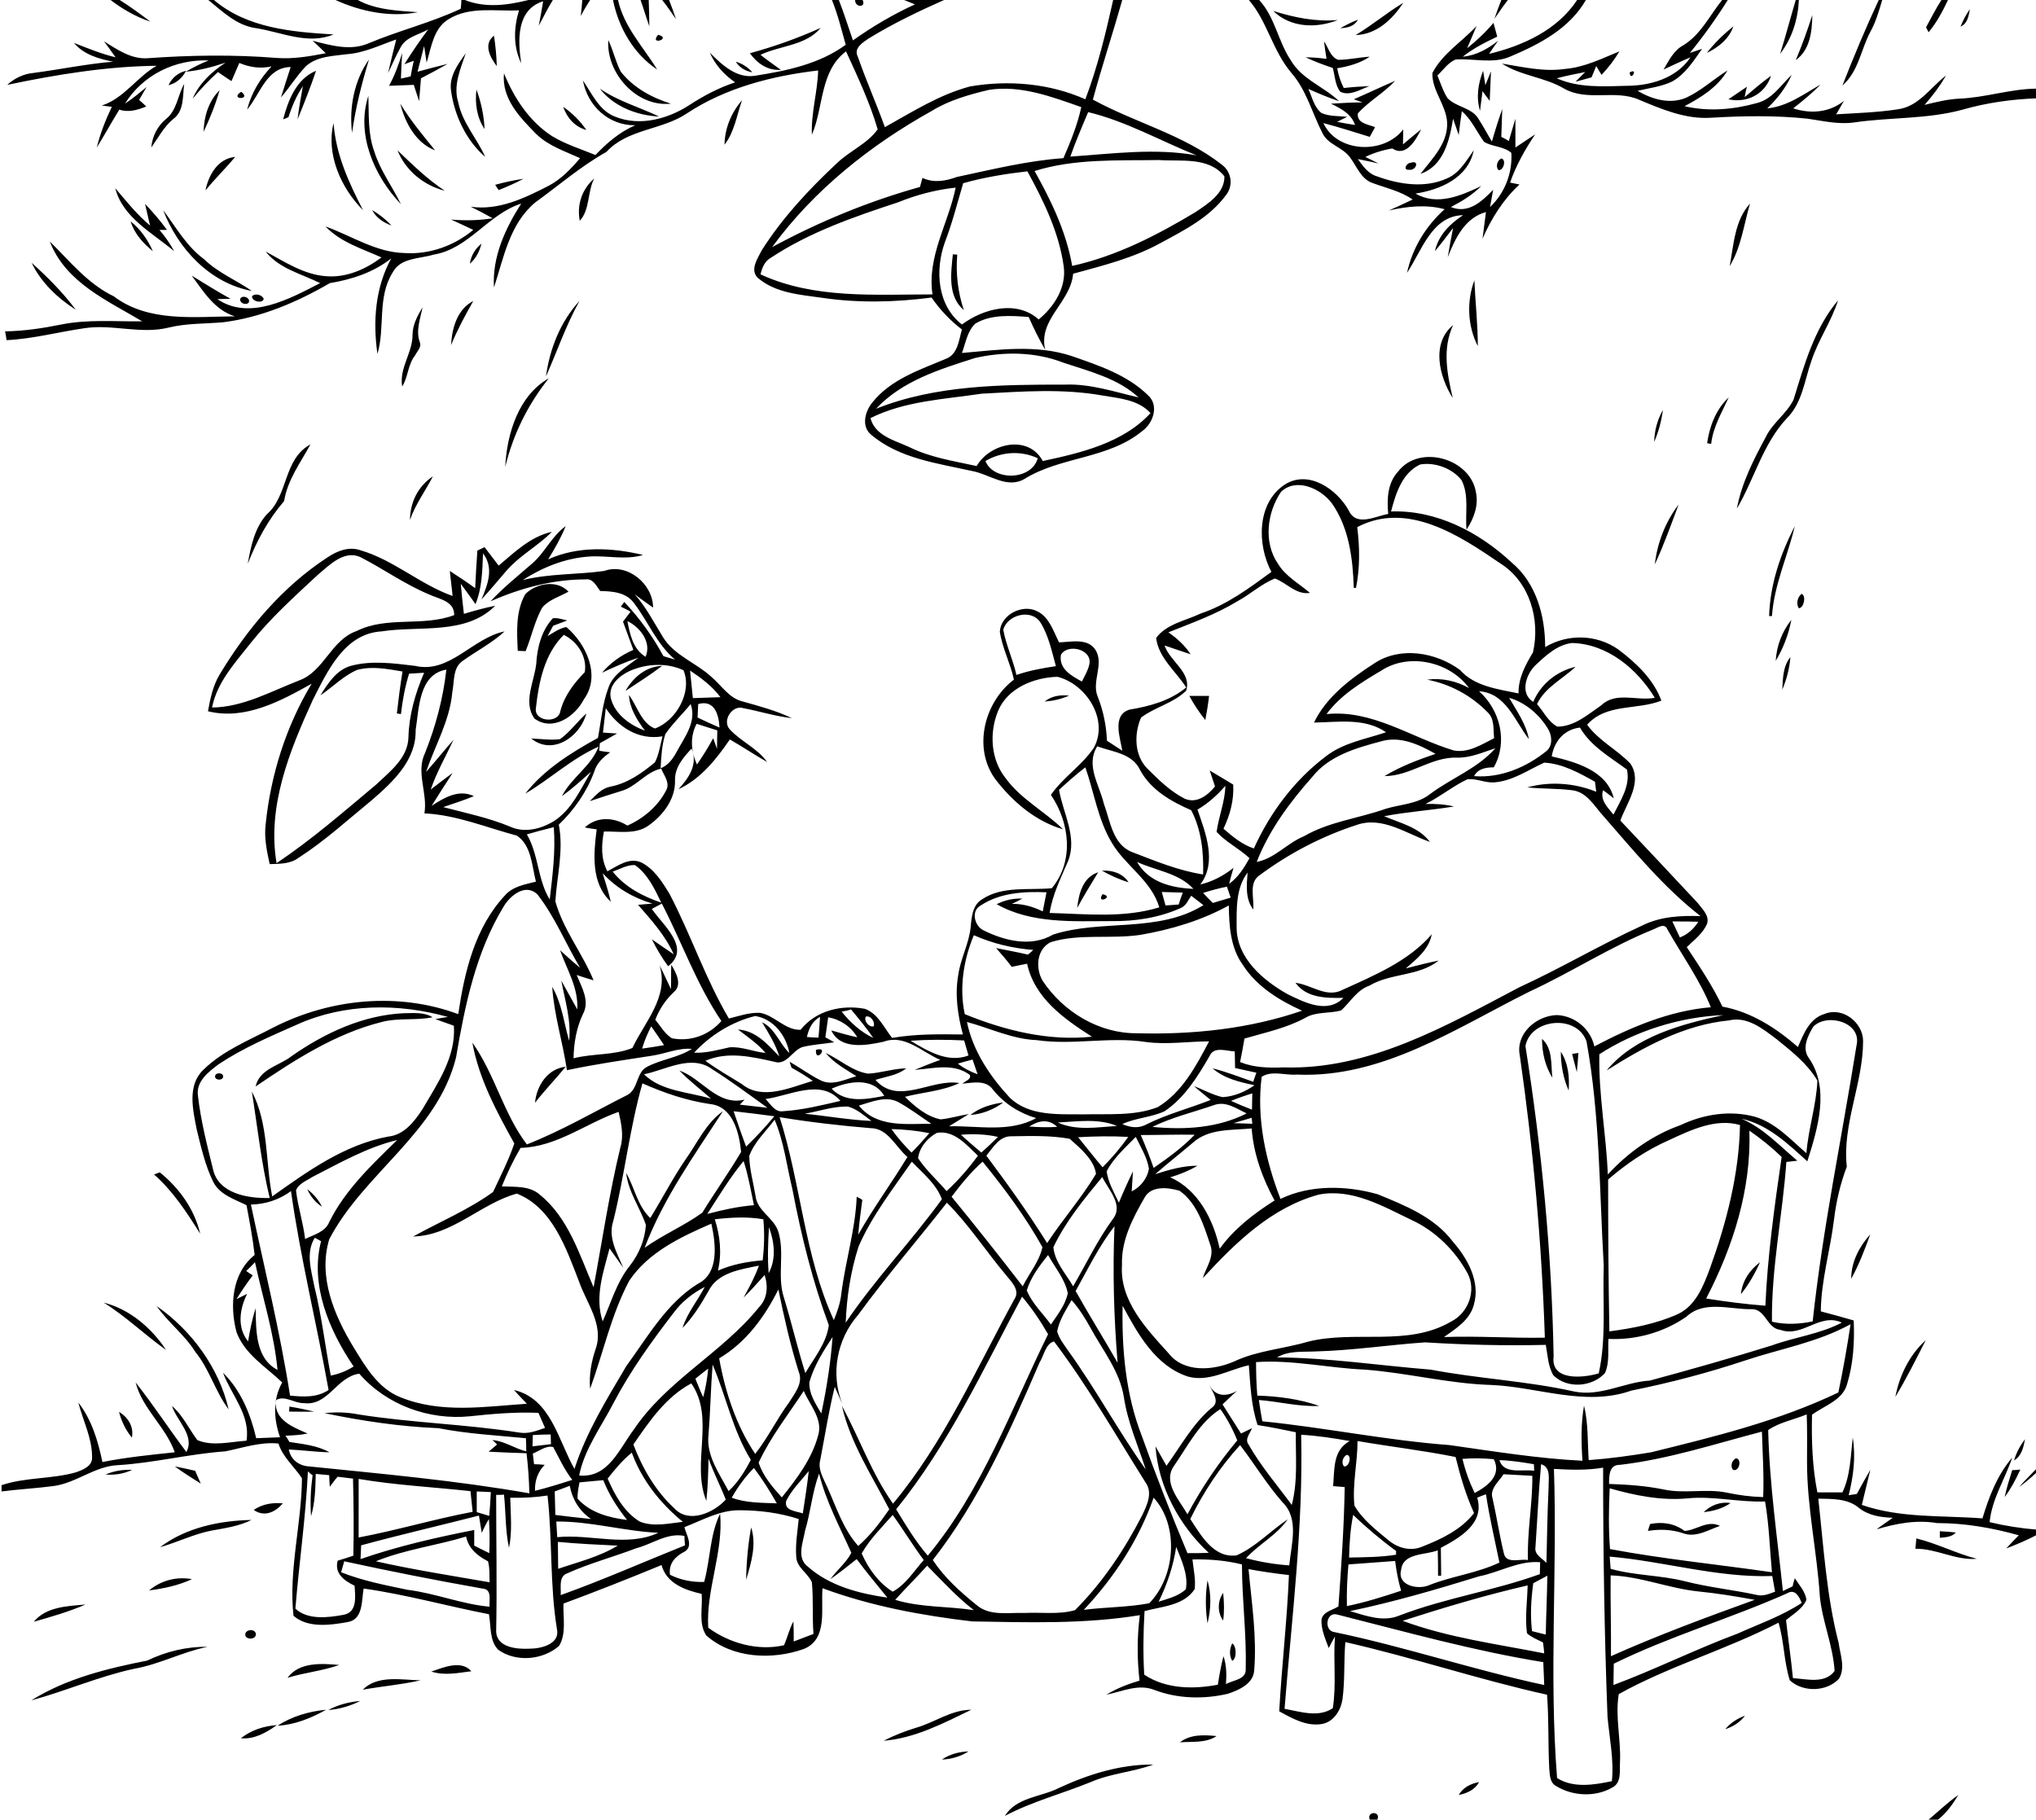 <?xml version="1.0" encoding="utf-8"?>
<!-- Generator: Adobe Illustrator 21.0.2, SVG Export Plug-In . SVG Version: 6.00 Build 0)  -->
<svg version="1.2" baseProfile="tiny" id="Layer_1" xmlns="http://www.w3.org/2000/svg" xmlns:xlink="http://www.w3.org/1999/xlink"
	 x="0px" y="0px" viewBox="0 0 650 581" overflow="scroll" xml:space="preserve">
<path d="M437.3,581c-1.1-2.8,3.7-2.8,2.4,0H437.3 M615.7,581c3.2-2.7,6.1-5.5,9.5-7.9c-1.8,3-3.8,5.8-6.5,7.9H615.7 M465.7,573.1
	c1.4-2.4,3.8-3.6,6.5-4.1C470.9,571.4,468.4,572.6,465.7,573.1 M338,570.9c9.5-4.4,19.7-7.6,30.2-7.5c-6.5,2.4-13.6,2.8-20,5.6
	c-9.1,3.7-18.7,6.2-27.4,10.8C324.5,573.8,332.3,573.8,338,570.9 M300.7,561.8c2.5-1.7,5.5-2.5,8.5-2.6
	C306.7,560.8,303.7,561.7,300.7,561.8 M376.7,556.3c3.3-2.6,7.7-2.4,11.7-2C385,556.6,380.6,556,376.7,556.3 M76.9,555
	c3.3-2.6,7.3-3.9,11.5-4.2C85,553.2,81.2,555.4,76.9,555 M550.8,552.1c1.7-2,3.8-3.4,6.3-4.3C555.5,549.9,553.3,551.3,550.8,552.1
	 M292.6,551.6c5.9-1.7,11.1-5.7,17.5-5.7c-8.9,4.3-18,9.1-28,9.9C285.4,554.1,289,552.7,292.6,551.6 M88.6,551
	c4.6-3,10.1-4.6,15.5-5.1C99.3,548.6,94.1,550.7,88.6,551 M104.8,546c3.1-1.7,6.6-2.6,10.2-2.9C111.8,544.7,108.4,545.7,104.8,546
	 M115.8,539.5c4.8-4.8,12.4-3.1,18.5-3C128.1,537.9,121.9,538.4,115.8,539.5 M137.7,533.7c3.9-1.3,9.5-3.8,12.8-0.1
	C146.4,534.1,141.9,535.1,137.7,533.7 M91.8,535.7c3.7-5.1,10.9-4.6,16.5-4.1C103,533.5,97.3,534,91.8,535.7 M47,530.2
	c6-2.9,12.6-4.5,19.3-4.4c-8,1.6-15.4,5.6-23.4,7c-11.2,2.4-21.8,7.1-32.9,10.1C21.2,535.9,34.3,532.7,47,530.2 M393.4,524.7
	c1.4,0.9,1.5,4.8,0,5.6C392.4,528.7,392.5,526.4,393.4,524.7 M78.5,521.2c0.8-1.1,3.1-1,3.2,0.6C81.6,524,77.3,523.4,78.5,521.2
	 M10.8,517.8c3.9-4.8,10.8-5,16.5-5.5C22,514.6,16.4,516.2,10.8,517.8 M390.5,517.4c-1.9-2.5-1.8-6.3,0-8.8
	C390.8,511.5,390.9,514.5,390.5,517.4 M385.5,504.6c1.3,4.5,1.1,9.2,0,13.7C384.8,513.7,384.8,509.1,385.5,504.6 M47.6,507.8
	c3.8-3.2,8.8-4.5,13.7-3.6C57,506.2,52.3,507.2,47.6,507.8 M611.8,491.2c6.6,1.6,12.7,4.8,19.3,6.5c-6.7,0.6-12.9-3.3-19.6-3.2
	C611.6,493.4,611.7,492.3,611.8,491.2 M619.3,488.9c1.7,0.1,3.4,0.2,5.1,0.4c-1.3,1.5-3.3,1.5-5.1,1.7
	C619.3,490.5,619.3,489.5,619.3,488.9 M239.8,487.7c1.8,5.4,0,11.4-1.6,16.7C238.3,498.8,238.8,493.2,239.8,487.7 M526.8,486.6
	c3.9-0.8,7.8-0.2,11,2.2c3.8-0.2,7.3-3.6,11.3-1.6c-3.8,1.3-7.8,3.9-11.9,2.3c-3.6-1.2-7.4-1.3-11.1-0.7
	C526.3,488.2,526.6,487.1,526.8,486.6 M51.1,494c8.3-6.3,19.1-8.5,29.2-8.7c-4,2-8.4,2.6-12.8,3.4C61.9,489.8,56.7,492.4,51.1,494
	 M543.9,482.8c2.3-2.2,5.3-3.4,8.6-2.9C549.9,481.7,546.9,482.5,543.9,482.8 M81,482.1c2.8-1.9,6-2.4,9.3-2.1
	C87.9,482.8,84.4,484.5,81,482.1 M644.6,474.8c1.7-2,3.6-3.8,5.4-5.7v1.2C648.3,471.9,646.5,473.4,644.6,474.8 M642.4,469.4
	c0.7,0,2-0.1,2.6-0.2c-1.4,3.1-3,6.1-5,8.8C640.6,475.1,641.5,472.3,642.4,469.4 M33.7,470.8c2.7-1.2,5.6-1.6,8.5-1.5
	C39.5,470.6,36.6,471,33.7,470.8 M55.8,468.2c2.2,0.4,4.3,0.9,6.5,1.4c0.6,1.4,1.2,2.7,1.8,4.1C61.3,471.9,58.5,470.2,55.8,468.2
	 M554.3,465.6c1.9,0.4,0.9,4.4-1,3.7C552.3,468.3,552.9,466.1,554.3,465.6 M643,466.3c0.7-2.5,2-4.8,3.5-6.8
	C646,462.1,645.4,464.9,643,466.3 M38,450.8c2.9,1.7,4.8,4.8,4.1,8.2C40.2,456.7,38.8,453.9,38,450.8 M92.4,449.1
	c2.6,0.4,5.3,1,7.9,1.6c-2.7,0.1-5.4,0-8,0C92.3,450.3,92.4,449.5,92.4,449.1 M605.1,446c1.3-6.8,4.5-13.4,9.7-18.1
	C611.7,434,608.6,440.2,605.1,446 M50,417c11.2,7.8,19.9,19.7,23,33c-4.3-5.7-6.1-12.8-10.6-18.3C59,426.2,53.7,422.3,50,417
	 M33.1,415.9c8.3,2.1,15.3,8.1,19.9,15.1C46.2,426.2,40.2,420.3,33.1,415.9 M555.8,413.2c0.4-4.2,2.8-7.7,6.1-10.2
	C560.3,406.6,558.3,410.1,555.8,413.2 M591,408.3c0-5.4,2.6-10.3,6.1-14.2C595.3,399,593.5,403.8,591,408.3 M98.1,379.7
	c2,1.5,3.6,3.4,4.7,5.6C100.7,383.9,99.1,382,98.1,379.7 M49.2,375c0.5-0.2,1.4-0.5,1.8-0.7c6.2,5,11.1,11.8,12.9,19.6
	C59.7,387.2,55.3,380.4,49.2,375 M592.4,367.3C592.8,367.8,592.8,367.8,592.4,367.3 M309.8,356c3-2.4,6.8-3.5,10.5-4
	C317.2,354.3,313.6,355.7,309.8,356 M68.7,343.4c0.5-1.2,2.9-0.8,2.5,0.6C70.7,345.2,68.3,344.8,68.7,343.4 M170.8,352.1
	c0.5-5.4,4-10.9,9.8-11.5C177.4,344.5,173.9,348.1,170.8,352.1 M501.9,336.5c0.5-0.1,1.5-0.2,2-0.3c-0.1,2-0.3,4.1-0.5,6.1
	C502.9,340.4,502.4,338.4,501.9,336.5 M498.3,335.8c2.4,3.7,2.8,8.1,2.5,12.4C499.1,344.3,498.3,340.1,498.3,335.8 M260.5,335.2
	C265,333.9,260.2,339.8,260.5,335.2 M492.3,331.7c3.5,3.1,2.8,8.3,3.3,12.4C493.3,340.4,492.3,336.1,492.3,331.7 M93.1,337.2
	c10.6-7.4,22.8-13.1,35.9-13.7c3.1,0,6.4-0.4,9.1,1.3c-5.3,1.1-10.9,0.1-16.2,1.5c-14.8,3.7-27.8,12.1-40.3,20.6
	C82.9,341.2,89.2,340.3,93.1,337.2 M352,285.5C356,286.3,349.7,288.9,352,285.5 M343.9,289.9c0.5-4.6,1.8-9.8,6.7-11.4
	C348.3,282.3,346,286,343.9,289.9 M351.8,278c3.3-0.2,6.6,0.8,8.5,3.7C357.3,280.8,354.5,279.5,351.8,278 M178.8,236
	c3.2-2.3,5.5-5.6,8.4-8.2c-1.9,7.3-10.7,13.6-17.6,8C172.7,235.9,175.8,236.4,178.8,236 M379.7,222.2c2.1,0,4.2,0,6.3,0
	c-0.3,2.6-0.7,5.1-1.2,7.7C382.9,227.5,381.2,225,379.7,222.2 M333.5,224c2.2-1.8,5-2.2,7.8-1.9C338.9,223.2,336.2,223.8,333.5,224
	 M199.7,220.6c2.4-4.3,6.5-7.8,11.7-8C207.6,215.5,203.6,218,199.7,220.6 M569,220.2c0.2-3.6,0.2-7.5,2.6-10.4
	C571.3,213.4,570.4,216.9,569,220.2 M566.9,211c0.3-4.8,2-9.3,5-13.1C571,202.6,569.3,207,566.9,211 M171.1,226
	c-0.8,4.4,7.2,5.2,7.8,1c1.3-4.9,4.3-8.8,7.8-12.4c0.8-4.9-2.3-9.7-6.7-11.9C173.8,208.8,172,217.8,171.1,226 M176.5,197.4
	c1.6-0.2,3.1,0.4,4.6,0.7c-1.5,0.6-3,1.1-4.5,1.7c-0.6,1.1-1.2,2.2-1.8,3.3c1.9-1.1,3.8-2.5,6-2.9c6.4,5.4,11.1,15.6,5.6,23.1
	c-2.8,5.5-10,10.4-15.8,6.1c-3.7-5.3,0-11.8,0.6-17.5C171.5,206.7,172.9,201.3,176.5,197.4 M575.2,189.6c1.5,0.7,0.7,4.5-0.9,4.6
	C573.3,192.8,573.9,190.5,575.2,189.6 M167.7,189.7c3.5-3.5,10.1-4.7,13.8-0.8c-2.8,1.6-6.2,2.5-8.4,5.1c-2.4,4.3-3.4,9.3-5.3,13.9
	c-0.6,0-1.8-0.1-2.5-0.1C165,201.7,164.6,195.2,167.7,189.7 M564.8,196.7c0.3-10.1,3.6-19.8,8.2-28.7c-2.3,9.6-6.6,18.7-7.3,28.7
	L564.8,196.7 M528.3,180.2c0.8-6.9,3.4-13.6,7.6-19.1C533.5,167.5,531.2,174,528.3,180.2 M130.9,166c0-5.6,2.6-10.8,7.3-13.9
	C135.8,156.8,132.6,161,130.9,166 M426,521.1c22.6,4.7,44.5,12.1,67,16.9c-0.1-2.5-0.2-4.9-0.3-7.3c-22.3-3.6-44-9.7-65.8-15.2
	C423.3,514.5,422.6,520.7,426,521.1 M570.6,508.7c-18.2,8.1-37.5,13.7-55.4,22.5c0,2.2-0.1,4.5-0.1,6.8c13.4-5,26.2-11.4,39.6-16.4
	c6.9-3.1,14.1-5.6,20.5-9.8C574.4,509.8,573.1,507.2,570.6,508.7 M447.8,517.5c14.5,5.4,30.1,7.4,45.2,10.4
	c-0.1-1.2-0.2-2.3-0.4-3.5c-1.8-0.9-3.6-1.6-5.1-2.9c-0.7-5.1,0.1-10.2,0.2-15.3C474.2,509.3,460.9,513.3,447.8,517.5 M514.2,503
	c-0.1,8.6,0.2,17.2,0.1,25.8c15-6.7,30.4-12.4,45.9-18c-6-1.1-12.1-2.1-18.2-2.7C532.6,507.1,523.7,503.3,514.2,503 M489.5,505.5
	c-0.7,5.1-1,10.2-0.4,15.3c1.5,0.4,2.9,0.7,4.4,1.1c0.1-6.3,0.4-12.5,0.5-18.8C492.5,503.9,491,504.7,489.5,505.5 M285.8,510.8
	c8.1,2.5,16.8,2,25.1,3.3c-5.4-4.2-10.1-9.3-14.9-14.2C292.7,503.6,289.1,507.1,285.8,510.8 M472.2,503.3
	c-13.6,4.2-27.3,8.2-41.2,11.1c5.1,1.5,10.6,3.6,15.8,1.4c14.6-5.6,30.2-7.9,44.8-13.2c0-1.3,0.1-2.5,0.1-3.8
	C484.9,498.2,478.8,502,472.2,503.3 M109.9,498.5c-0.3,1.2-0.7,2.3-1,3.5c6.8,2.7,14,4.1,21.2,5.6c8.9,1.1,17.3,4.6,26.2,5.4
	c-0.2-2.1,0.9-5.6-2.3-5.8C139.3,504.6,124.6,501.7,109.9,498.5 M430.5,499.5c-0.4,4.4-0.6,8.8-0.5,13.3c5.9-1.2,11.6-3,17.3-4.9
	c-0.9-3.1-1.5-6.3-1.9-9.5C440.4,498.8,435.5,499.1,430.5,499.5 M380.7,497.9c0.3,3.2,1.1,6.3,0.7,9.5c-3.5,5.3-10.5,5.5-16,7
	c-0.4,6.8-0.5,13.6-0.1,20.3c6.9,4.6,15.7,4.7,23.5,3.2c0.5-3.1,1-6.1,1.8-9.1c1,2.9,1,5.9,0.8,8.9c2.3-1.3,6.5-1.4,6.3-4.8
	c0.3-11.1-1.2-22.2-1.2-33.4C391.3,498.2,386,497.8,380.7,497.9 M513.9,497c0.1,1.3,0.2,2.6,0.3,3.9c7.8,2.2,16,2,23.8,4
	c7.5,1.9,15.2,2.7,22.7,4.3c2.1,0.6,4.1-0.3,6-1c-0.3-1.7-0.6-3.3-0.9-5C548.3,503.8,531.3,498.5,513.9,497 M375.5,493.9
	c-0.9,6.1-2.9,12-5.6,17.5c3-1,6.3-1.7,8.7-4C379.4,502.7,377.2,498.2,375.5,493.9 M178.1,492.3c0,2.9,0.1,5.7,0.1,8.6
	c6.4-2.2,13.1-3.8,19-7.4C190.8,493.2,184.4,492.9,178.1,492.3 M120,498.5c12,2.7,24.2,4.6,36.3,6.7c-0.1-2.2,0.1-4.5-0.5-6.7
	c-3.3-1.7-6.2-4-7-7.9C139.3,493.5,129.3,494.7,120,498.5 M203.2,494.3c-7.3,2.8-14.9,4.8-22,8c-3,1-2,4.6-2.2,7
	c13.4-4.8,26.5-10.6,39.7-15.9c-0.1-1-0.2-2-0.2-3C213,489.3,208.3,493,203.2,494.3 M177.6,485.8c0.1,1.7,0.2,3.3,0.3,5
	c10.7-1.1,22.1,3.3,32.3-1.4C199.2,488.9,188.6,485.7,177.6,485.8 M432,483.7c-0.9,4.5-1.2,9-1.3,13.6c5-0.1,10-0.1,15-0.9
	c0-0.3,0-0.9,0-1.2C440.9,491.7,436.3,487.8,432,483.7 M275.1,496c2.1,4.8,5.4,9.4,9.9,12.2c4.2-2.3,6.8-6.6,9.9-10.1
	c-3.5-4.7-6.5-9.7-9.9-14.4C281.5,487.7,277.7,491.4,275.1,496 M115.3,493.4c-0.1,1.5-0.1,3-0.2,4.4c11.8-4.1,24.1-6.9,36.3-9.3
	c0,1.7,0,3.3,0,5c1.6,0.8,3.2,1.6,4.8,2.4c0.2-3.6,0.1-7.3-0.1-10.9c-0.9,1.4-1.6,2.9-2.3,4.4c-0.3-1.8-0.6-3.7-0.9-5.5
	C140.4,487.1,127.8,490,115.3,493.4 M218.5,487.6c0.6,2.5,3.1,6.2-0.1,7.9c-2.9,1.5-5,3.8-4.5,7.3c3.4,1.7,7.1,2.4,10.9,2.3
	c2-7.2,1.8-15.1,5.1-21.8c1.1,12.3-4.5,24.1-3.8,36.4c6.8,5,15.9,7.5,24.2,5.6c1.1-2.5,1.7-5.2,3-7.6c0.1,2.1,0.1,4.3,0.1,6.4
	c2.1-0.8,4.2-1.6,6.3-2.4c-0.4-5.5,0-11-0.5-16.5c-1.3-3-4.9-4.7-5-8.2c-0.3-4,0.4-8,0.8-12c-6.2-2-12.6-2.8-19.1-2.8
	C229.7,482.2,224.2,485.4,218.5,487.6 M368.3,478.2c-4.7,13.4-12.6,25.5-22.3,35.8c7-0.9,14-0.8,20.9-2.1
	C375.4,503.2,376.4,487,368.3,478.2 M471.6,478.2c2.5,8.2-5.6,12.8-11.6,16c0,3,0.1,5.9,0.1,8.9l-1,0c0-2.7,0-5.4-0.1-8.1
	c-4,1.6-11.1,0.7-11.7,6.3c-1.3,5,5.5,6.4,9,4.8c7.3-2.9,15.3-3.8,22.4-7.2c-1.5-7.3-3.2-14.5-4.3-21.8
	C473.5,477.4,472.5,477.8,471.6,478.2 M158.4,477.3c0,14.5,0.3,29,0,43.5c0.1,5.3,6.7,5.8,10.7,5.6c3.7,0,9.8-1.5,8.7-6.3
	c-2.3-14.1-1.4-28.4-3-42.6c-3.9,0.6-7.9,0.8-11.9,0.7c0.1,5.3,0.7,10.7-0.4,16c-1.2-5.6-1-11.3-1.6-17
	C160.2,477.3,159,477.3,158.4,477.3 M152.2,476.2c0,2.2,0,4.4,0,6.6c1.3,0.4,2.7,0.8,4,1.2c0.2-2.5,0.4-5.1,0.5-7.6
	C155.2,476.3,153.7,476.3,152.2,476.2 M513.9,475.2c-0.3,6.5-0.4,12.9,0.1,19.4c17.1,3.2,34.5,4.9,51.7,7.4
	c-0.7-7.5-0.9-15.1-2.2-22.6c-8.3,0.3-16.5-1.8-24.7-1C530.4,479.2,522,477.5,513.9,475.2 M177.1,476.2c0.1,2.5,0.1,5,0.2,7.5
	c3.8,0.5,7.6,0.9,11.4,1.3c-3.7-2.5-6-6.3-6.8-10.6C180.3,475,178.7,475.6,177.1,476.2 M185,473.3c-0.3,1.7-0.7,3.4-0.6,5.2
	c4,4.5,10.1,6.1,15.8,6.8c-3.1-3.9-5.8-8.1-7.6-12.7C190,472.8,187.5,473.1,185,473.3 M114.5,472.2c0,6.2,0,12.5,0,18.7
	c12.2-2.3,24.2-5.9,36.4-8.2c-0.2-2.2-0.5-4.4-0.7-6.6C138.3,474.8,126.3,474.2,114.5,472.2 M476.5,478.4c1.3,5.8,2.2,11.7,3.6,17.5
	c0.7,3.6,5.2,1.7,7.7,2.2c-0.3-9,1.5-17.9,1.4-26.9c-3.1-0.2-6.2-0.3-9.2-0.5C478.6,473,475.5,475.3,476.5,478.4 M257,488.8
	c-0.6,3.7-2.8,8.6,0.9,11.4c7,6.2,16.4,8.6,25.4,9.9c-3.3-4.1-6.7-8.1-9.8-12.3c-2.8,2.2-5.5,4.4-8.4,6.4c2.1-2.9,5-5.2,6.7-8.4
	c-3.7-8.3-8.1-16.4-10.3-25.3C259.3,476.4,258.8,482.8,257,488.8 M251,479.2c-0.8,3.2,3.3,3.3,5.3,4c0.7-4.5,1.4-9,1.9-13.5
	C255.7,472.8,252.8,475.6,251,479.2 M98.3,469.8c-0.7,14.7-2.8,29.2-4,43.8c3.9,3.7,10.4,2.9,15.3,2c4.6-0.8,3.8-5.9,3.6-9.3
	c-3.3-1.6-6.5-3.9-5.4-8c1.7-0.5,3.3-1,5-1.6c0.2-8.2,0.1-16.4-0.1-24.6c-1.6-0.2-3.3-0.4-4.9-0.6c-0.9,1-1.7,2.1-2.5,3.2
	c-0.1-1.2-0.2-2.5-0.2-3.7c-1.4-0.1-2.9-0.3-4.3-0.4c-0.1,4.5-0.2,9.1-1.5,13.5c-0.3-4.4-0.1-8.7,0.5-13.1
	C99.4,470.8,98.7,470.2,98.3,469.8 M233.6,478.2c4.6,1.7,9.6,1.6,14.4,1.8c-2.2-3.9-4.6-7.7-7.3-11.3
	C237.9,471.5,235.6,474.7,233.6,478.2 M496.1,469c1.1,32.9-1.6,65.9,1,98.7c5.2,3.3,11.8,2.2,17.5,1c0.7-6.9-0.8-13.8-1.4-20.6
	c-1-26.5-1.4-53-1.4-79.5C506.6,469.5,501.3,469.3,496.1,469 M492,467.5c-0.8,8.8-1.2,17.7-1.8,26.5c-0.4,2.4,2.1,3.5,3.5,5
	c0.2-8,0.3-16,0.7-24.1C494.3,472.4,495.3,468.5,492,467.5 M478.7,466.2c1.4,4.7,7.4,2.8,11.1,3.4c0-0.5-0.1-1.6-0.1-2.1
	C486.1,466.9,482.4,466.3,478.7,466.2 M466.9,465.8c0.9,3.8,2.2,7.4,3.9,10.9c4.1-2.2,8.7-5.6,6.1-10.8
	C473.6,465.6,470.3,465.5,466.9,465.8 M430,464.5c-1.3,0.6-1.9,2.6-0.9,3.7C430.7,468.5,431.7,464.8,430,464.5 M194,472.1
	c2.3,5.3,5.2,10.6,10.2,13.7c4.4,1.8,9.3,0.6,13.8,0.1c-7.2-5.9-13.1-13.3-16.3-22.1C198.8,466.2,196.3,469.1,194,472.1 M380,485
	c3.4,5.2,7.5,12.6,14.8,11.6c6.1-2.7,10.8-7.8,16.3-11.5c-3.5,5.1-9.2,7.9-13.3,12.4c4.5,1.2,9.2,2,13.8,2.3
	c0.6-6.6,3.3-14.9-2.2-20.2c-5-5.7-8.9-12.2-13.5-18.2C389.5,468.4,384.2,476.4,380,485 M170.1,464.1c0.1,1.1,0.3,2.3,0.4,3.4
	c1.1,0,2.3,0.1,3.4,0.2c-2.2,2.2-3.2,5.1-3.1,8.3c4-1,7.9-2.2,11.9-3.5c-2.5-3.2-4.2-7-6.1-10.5
	C174.2,461.5,172.2,463.3,170.1,464.1 M433.4,460.1c0,6.9-1.7,13.8-1,20.6c2.6,4.5,6.9,7.8,10.9,11.1c3,2.5,7.1,3.6,10.8,2
	c6.1-2.4,12.4-5.4,16.5-10.7c-2.6-5.7-4.4-11.8-5.9-17.9C454.3,463.1,443.8,461.9,433.4,460.1 M415.4,458.1
	c0.7,29.3-3,58.4-5.3,87.5c5,0.9,10.8,2.9,15.4-0.2c1.2-7.5,0.1-15.3,0.7-22.9c-0.7,1.2-1.4,2.5-2,3.7c-1.1-3-2.5-6-2.3-9.2
	c0.6-2.5,3.6-2.9,5.4-4.1c0.9-12.7,1.8-25.4,2-38.1c-1.2-0.1-2.5-0.2-3.7-0.3c0.5-5.3-0.2-11.4,5.3-14.4
	C425.8,459.2,420.7,458.4,415.4,458.1 M170.1,458.2c0,1.2-0.1,2.4-0.1,3.6c2-0.2,3.9-0.5,5.9-0.7c0-0.8-0.1-2.3-0.1-3.1
	C173.9,458,172,458.1,170.1,458.2 M517.2,467.7c-3.5-0.1-3.5,3.5-3.5,6.1c5.9,0.2,11.8,0.6,17.6,1.8c6.6,1.4,13.5-0.4,20.1,1
	c3.8,0.8,7.6,1.3,11.5,1.4c0.3-7-0.2-14-0.4-20.9C547.5,461,532.7,465.9,517.2,467.7 M564.5,456.6c0.4,17.2,2.9,34.3,4.7,51.4
	c1-0.5,2.1-1,3.1-1.5c0.2-0.9,0.4-1.7,0.7-2.6c1.4,2.2,3.4,4.3,3.7,6.9c-1.2,2.9-4.2,4.5-6.5,6.5c0.7,6.2,1.6,12.3,2.2,18.5
	c4.4,0.3,10.3,1.9,13.3-2.3c-0.5-8.1-3.9-15.7-4.7-23.7c-0.9-14.3-4.1-28.5-4.1-42.9c0-5.1,0.1-10.2-0.1-15.3
	C572.7,453.3,568.1,454.1,564.5,456.6 M374.9,467.9c-3.9,5.3,1.6,11,4.2,15.6c4.5-8.4,9.8-16.3,15.9-23.6c-1.4-3.5-3.2-6.9-5.4-10
	C383,454.1,379.3,461.5,374.9,467.9 M242.2,467c1.4,4.3,4.4,7.8,7.4,11.1c4.8-6,9.6-12.3,11.6-19.8c1.6-5.2-2.7-9.7-4.6-14.2
	C251.7,451.6,246,458.8,242.2,467 M202.2,461.2c2.9,7.6,7.1,14.9,13.1,20.4c4.6,5,12.6,1.4,16.4-2.8c-1.7-4.4-3.9-8.6-5.5-13.1
	c-0.1,4.5-0.2,9-0.7,13.5c-4.9-12,2.9-26.4-4.8-37.5C212.6,446,207.3,453.8,202.2,461.2 M97,448c-3,0.1-6.2-2.7-9-0.9
	c-0.5,6.3,5.4,8.5,10.2,10.6c-2.3,0.5-4.7,0.6-7.1,0.7c0.5,0.6,0.9,1.3,1.3,2c4.4,0.7,8.9,1.1,12.8,3.3c-4.4-0.1-8.7-0.7-13-0.9
	c0.6,3.2,3.2,5.2,6.4,5.4c23.5,2.4,47.1,4.5,70.4,8.6c-0.1-4.3-0.4-8.6-0.9-12.8c-4-0.1-8.1-0.3-12.1-0.5c0.9-0.8,1.8-1.5,2.7-2.3
	c-0.4-0.4-1.1-1.1-1.5-1.4c3.9,0.3,7.1,2.7,10.8,3.6c0-1.4,0-2.8-0.1-4.2c-9.3-0.9-18.7-1.4-27.9-3.2c-12.2-0.5-24.4-2.3-36.4-4.8
	c3.6-0.4,7.3-0.3,10.8,0.4c17,2.7,34.3,3.1,51.4,5.8c2.9,0.5,5.6-0.6,8.2-1.5c-0.7-1.6-1.4-3.2-2.1-4.8c-7.3-0.3-14.6,0.3-21.9,1.1
	c-13.1,1.3-26.6-3.6-35.3-13.6C107.4,439.6,104.8,449,97,448 M222,440.2c0.8,2,1.6,4,2.5,5.9c0.8-3,1.3-6.1,1.6-9.1
	C224.7,438,223.4,439.1,222,440.2 M227.5,435.7c-0.6,7.5-0.7,14.9-1.3,22.4c-0.8,6.7,3.5,12.4,6.4,18c3-2.8,5.2-6.3,7.1-10
	C233.9,456.7,231.8,445.7,227.5,435.7 M331.9,435c-9.5,22-19.3,44.1-34.1,63.1c3.7,5.6,8.7,10.1,13.9,14.3
	c4.2,3.7,10.2,2.4,15.3,2.6c5.4-0.3,11,0.6,16.2-0.9c8.8-8.8,15.8-19.3,21.5-30.4c1.5-3.2,3.4-7.1,1-10.4
	c-9.5-15.1-18.4-30.7-29.2-45C333.8,429,333.3,432.8,331.9,435 M258.4,441.3c-0.2,3.7,2,6.9,3.8,10c1.7-8,3-16.2,3.6-24.4
	C262.9,431.3,259.9,436,258.4,441.3 M557.4,434.3c-12,4-24.2,7.2-36.6,9.7c-14.7,5.2-29.9-1.2-44.7-1.8c-13.6-0.4-26.9-3.9-40.4-4.9
	c-11.6-0.5-23.1-3.2-34.7-2.4c0,3.6,0.1,7.1,0.4,10.7c6.7,0.2,13.5,1.1,19.8,3.3c-6.5,0.3-12.9-1.4-19.3-1.9
	c0.3,2.3,0.7,4.6,1.1,6.8c20,2,39.7,6.1,59.8,7.6c14.1,2,28.2,4.3,42.4,5c-0.4-5.9-0.5-11.8,0.5-17.6c1.4,5.7,1.1,11.6,1.5,17.4
	c6.7-0.5,13.3-1.4,19.9-2.5c20.3-5,40.8-10,59.8-19.1c1.5-7.2,2.8-14.5,3.9-21.8C580.3,428.6,568.5,430.6,557.4,434.3 M538.4,420.4
	c-7.2,5-16.1,7.5-24.9,7.1c-0.2,3.6,0.4,7.5-1.1,10.9c-4.1,4.5-12.1,5.1-16.5,0.7c-1.7-2.9-1.8-6.5-2.4-9.7
	c-12.8,0.3-25.7,0-38.5-0.8c-11.7,0.8-23.3,2.6-35.1,2.9c-4.1,0.2-8.5-0.3-12.2,1.9c16.4,0.1,32.7,2.6,49,3.9
	c15.2,2.9,30.7,3.6,45.9,7c8.3,1.7,16-3,24.1-3.5c13-3.5,26-7.2,38.9-11.2c7.4-2.7,15.3-3.6,22.4-7.3c-7-3.3-12.6,4.9-19.6,2.3
	c-4.4-0.4-4.7-6.9-9.4-6.6C552.2,418.1,544,415.1,538.4,420.4 M358.4,416.9c-0.3,14,1,28.4,6.1,41.5c4.5,12.6,9.4,25.1,14.6,37.5
	c2.3,0,4.5,0,6.8-0.1c-9.4-8.7-16.1-21.1-17-34c1.2,2.1,2.3,4.1,3.5,6.2c4.6-6.3,8.3-13.3,14.3-18.4c3.1-2,0.3-5.2-0.7-7.6
	c1.8,3.9,5.4,4.1,8.9,2.1c-1.6,1.4-3.1,2.9-4.6,4.3c2,3.1,3.9,6.2,5.9,9.3c1.2-0.6,2.3-1.1,3.5-1.7c-0.6,1.7-2.4,3.5-1.1,5.2
	c3.9,6.9,9.1,12.9,13.8,19.3c2-7.6,1.2-15.4,1.3-23.2c-4-0.8-8.1-1.7-12.2-2.3c-2.1-6.2-2.3-12.7-2.8-19.1
	c-6.4,1.4-12.8,5.5-19.5,3.6C368.9,436.1,363.3,426,358.4,416.9 M337.5,425.1c0.6,2.2,2.1,4.1,3.4,6c8.9,12.3,16.1,25.8,24.9,38.1
	c-2.5-7.7-5.8-15.1-7-23.1c-1.3-8.3-6.8-15-10.7-22.2c-1.7-3.1-3.6-6.1-6-8.8C340.3,418.3,338.2,421.4,337.5,425.1 M326.3,414
	c-12.4,23.2-23.5,47.3-40.2,67.9c3.1,5.1,6.2,10.3,10.1,14.8c17.3-20.8,26.6-46.7,38.4-70.7C332.2,421.8,329.4,417.7,326.3,414
	 M229.6,433.7c1.9,10.7,5.4,21.4,11.5,30.5c4.1-5.2,6.9-11.1,10.8-16.4c1.8-2.9,4.6-6.2,3.1-9.8c-2.7-8.6-4.7-17.5-6.5-26.3
	C244.1,420.5,238.2,428.6,229.6,433.7 M226.2,412.2c-2.4,4.2-4.9,8.3-8.3,11.8c1.5-4.8,4.8-8.7,7.1-13.1c-3.9,2-7.3,4.7-9.9,8.2
	c-7,9.1-13.8,18.5-19.2,28.8c-3.9,7.6-9.3,14.7-11,23.2c9.3,0.9,12.8-8.5,17.4-14.6c10.5-15.7,28.2-24.5,40-39.1
	c2.7-2.8,3-6.7,1.8-10.3c-2.2,2.5-4.4,4.9-6.7,7.2c1.8-3.3,3.6-6.6,4.9-10.2C236.4,405.3,229.1,406.3,226.2,412.2 M78.6,405.8
	c0.5,0.4,1.6,1.1,2.1,1.4c-1.9,2.5-3.6,5-5.2,7.6c1.1-0.6,2.3-1.1,3.4-1.7c-2.4,4.8-3.3,10.7,0.3,15.2c0.6-3.6,1.3-7.1,2.4-10.6
	c0.2,6.9-0.2,15.9,7,19.7c-1.1-11.7-4.7-22.9-7.2-34.4C80.5,404,79.6,404.9,78.6,405.8 M327.8,412c1.7,4.2,5.1,7.3,7.7,10.9
	c2.1-3.1,4.6-6.2,5.4-10c-0.9-4.5-4.1-8.2-6.3-12.2C331.8,404.2,329.1,407.8,327.8,412 M100.5,395.2c-3,4.8-1.1,10.5-0.1,15.7
	c2.3,9.3,3.4,18.9,5.2,28.3c2.6-0.5,5.1-1.5,7.3-2.9c-7.8-11.5-14-26-10.4-40C101.9,395.9,101.2,395.6,100.5,395.2 M343.4,412.2
	c4.3,7.7,9,15.2,13.4,22.9c-1.2-14.5-1.6-29-1-43.6C350.9,397.8,347.3,405.2,343.4,412.2 M245.5,391.8c-0.3,4.9-0.5,9.8-0.1,14.7
	C247.9,401.9,247.2,396.5,245.5,391.8 M228.2,389.3c1.7,5.3,2.3,10.9,1,16.4c4.5-2,9.4-2.9,14.3-3.3c0.5-4.4,0.6-8.8,0.2-13.1
	C238.6,388.4,233.4,388.7,228.2,389.3 M302.3,384c-9.4,12-19.4,23.6-28.4,35.9c-6.7,7.7-8.8,18.7-5,28.3c-0.8-1.8-1.6-3.6-2.4-5.4
	c-1.9,7.6-3.1,15.4-4.6,23.2c-0.9,3.2,1,6,2.2,8.8c2.9,6.4,5.1,13.5,9.9,18.8c3.9-3.4,7-7.5,9.9-11.7c-5.5-10.7-12.4-21.1-15.1-33
	c5.6,10.3,9.5,21.6,16.3,31.2c16.3-19.6,26.6-43.1,38.7-65.2c2.1-3-1.1-5.8-2.8-8C314.7,399.4,309.3,391,302.3,384 M365.4,382.4
	c-3.8,6.6-7.5,13.7-7.2,21.5c-0.8,11.3,7.7,20.3,14.8,28.1c4.9,6.4,14.3,5.6,21,2.7c7.4-3.5,15.7-4,23.5-6.3
	c15-3.8,31.8,1.7,45.7-6.4c5.5-2.7,8.3-9.9,5.3-15.5c-4-7.3-10.3-13.5-17.9-17c-9.2-4.4-18.9-10.1-29.5-8.1
	c-15.2,4.1-26.8,15.5-37.1,26.7c1-3.4,3.8-6.9,2.4-10.6c-2.1-6.3-4.2-13.3-9.8-17.3C372.9,379.1,367.5,378.5,365.4,382.4
	 M80.1,384.6c4.3,20.3,9.3,40.5,12.5,61c4.2,0.4,8.6,0.7,12.3-1.8c-3.8-21.2-9-42.2-12-63.5C89.1,383.1,84.7,384.5,80.1,384.6
	 M336.3,398.2c0.4,4.7,4,8.5,6.3,12.5c4.2-7.2,7.8-14.8,12.7-21.5c3.5-4.5-1.5-9.4-3.4-13.4C346.1,382.8,340.2,390,336.3,398.2
	 M303.8,382.1c7.7,9.4,15.3,19,22.7,28.6c2.1-4.2,5.3-7.9,6.3-12.5c-5.4-9.7-12.1-18.7-19.1-27.3C310,374.2,306.8,378.1,303.8,382.1
	 M274.1,398c-2.5,7.8-3.8,16.1-4.1,24.3c9.3-13.8,20.9-25.9,30.7-39.4c-1.8-4.9-6.1-8.3-9.6-12C285.1,379.6,278.4,388.1,274.1,398
	 M237.4,370.7c-4.4,5.3-7.9,11.2-11.6,16.9c4.9-1.3,9.9-2.4,14.9-2.8C239.7,380.1,238.9,375.3,237.4,370.7 M99.7,375.8
	c-1.8,1.2-4.4,2.1-5.2,4.3c0.6,5.2,2.3,10.2,2.9,15.5c2.8-1.4,6.4-2.2,7.7-5.4c5.1-10.3,13.6-18.3,21.7-26.2
	C117.2,366.3,108.5,371.3,99.7,375.8 M353.3,374c0.5,3.6,2.4,6.8,3.9,10c1.4-3.4,2.9-6.7,4.5-10c-0.1,2.1-0.3,4.3-0.4,6.4
	c2.8-1.4,5-4.1,5.5-7.3c-0.6-3.6-2.6-6.8-4.2-10.1C359.3,366.4,355.5,369.7,353.3,374 M344.2,363.1c2.6,3.2,5.1,6.4,7.8,9.6
	c3-3,5.7-6.2,8.2-9.7C354.9,362.7,349.5,362.8,344.2,363.1 M314.9,369c6.8,9.1,13.4,18.3,19.4,27.9c4.9-7.5,11-14.4,15.6-22.1
	c-0.6-4.5-5-8.2-8.4-11.2c-6.1-1.1-12.4-0.9-18.6-0.8C319.1,362.7,317.1,366.3,314.9,369 M364.2,362.4c1.5,3.5,2.9,7,4.1,10.5
	c4.6-3.2,9.2-6.5,13.1-10.6C375.7,362.2,369.9,362.4,364.2,362.4 M306.8,362.3c2.1,2,4.3,3.8,6.5,5.7c1.8-1.6,3.6-3.3,5.3-5
	C314.7,362.1,310.7,362,306.8,362.3 M293.1,369.8c2.6,3.9,6.1,7,9.1,10.5c3.7-3.4,7-7.2,10-11.3c-3.6-3.4-7.5-8.2-13.1-7.3
	C296.1,363.3,293.5,366.4,293.1,369.8 M558.5,361c0.6,18.8-5.2,37-13.8,53.6c6.3,1,12.5,1.8,18.9,2.3c0.7-15.9,2.9-31.7,5.2-47.5
	C565.6,366.3,562.1,363.5,558.5,361 M380.9,364.8c-4,3.4-8.1,6.6-12.1,10.1c4.4-1.4,8.8-2.7,13.5-2.7c-2.7,1.6-5.7,2.8-8.7,3.7
	c9,4,13.8,13.6,15.8,22.8c4.6-6.4,10.9-11.2,17.5-15.4c-3.9-7.2-6.7-14.9-7.3-23C393.2,360.9,385.9,360.3,380.9,364.8 M284.6,360.5
	c1.9,2.7,4.1,5.2,6.4,7.5c2-2,3.9-4.1,5.7-6.2C292.7,361,288.7,360.6,284.6,360.5 M532.9,364c-7.1,3.1-13.6,7.5-19.5,12.6
	c0,16.2,0.1,32.4,0.4,48.5c7.4-1,14.9-2.4,21.8-5.5c5.8-2.7,8.2-9,10.3-14.6c5.3-14.7,9.3-30.1,9.6-45.8
	C547.8,357,540,360.7,532.9,364 M337.7,358.4c5.9,2.7,12.6,1.5,18.9,1.1C350.6,357,343.9,358.1,337.7,358.4 M328.6,359.7
	c3,0.2,5.9,0.3,8.9,0.1C334.8,357.1,331.4,357.8,328.6,359.7 M247.3,357.5c-2.8,3.8-6.5,7.1-8.1,11.6c0.1,4.3,1.3,8.5,2,12.7
	c0.5,4.9,5.9,7,7.3,11.5c2.1,6.9-0.5,14.2,1.8,21.1c2.4,7.9,4.3,16,6.8,24c2.8-4.8,6.8-9.6,7.5-15.3c-5.2-14-8.8-28.6-11.6-43.3
	C251.2,372.4,250.3,364.6,247.3,357.5 M393.8,358.6c2,0.1,4,0.1,6,0.2c0-0.5-0.2-1.4-0.2-1.9C397.7,357.5,395.7,358,393.8,358.6
	 M248.9,356.7c6.8,21.3,7.9,44.3,17.3,64.8c1.1-2.7,2.1-5.5,2.4-8.5c1.3-10.4,4.5-20.4,4.9-30.9c0.6,0.3,1.2,0.6,1.8,1
	c-0.5,3.7-1,7.4-1.3,11.1c4.8-8.5,10.6-16.4,15.7-24.8c-3.8-3.2-6.2-9.2-11.8-9.2C268.3,359.4,258.6,358.3,248.9,356.7 M234.2,354.8
	c1.3,3.8,2.6,7.6,4,11.3c3.2-3.1,6.2-6.3,9-9.7C242.9,355.8,238.5,355.3,234.2,354.8 M166.2,366.5c-2.3,3.9-4.3,8.1-6,12.3
	c4.1,0.2,8.9-0.3,12.2,2.7c9.1,7.4,12.6,19.1,17.1,29.5c2.8-15,5-30,8.6-44.8c1.1-3.7,0.2-7.6-0.6-11.2
	C187,358.7,177.7,366.2,166.2,366.5 M256.9,355.6c7.1,0.7,14.2,2,21.3,2.3c-2.3-1.7-4.6-3.8-7.5-4.6
	C266,353.2,261.5,354.8,256.9,355.6 M387.7,352.8c-6.6,2.3-13.5,3.9-19.8,7c10.3,1,20.8,0.4,30.1-4.3
	C394.8,354,391.4,351.5,387.7,352.8 M274.2,353c5.7,7.1,15.1,5.8,23.1,5.8c-3.4-2.3-6.7-4.8-10.3-6.8
	C283,349.7,278.3,351.8,274.2,353 M393,351.5c2.2,1,4.4,1.9,6.7,2.8c0-1.7,0.1-3.5,0.1-5.2C397.5,349.8,395.2,350.6,393,351.5
	 M244.4,350.9c1.6,1.6,3,4.3,5.6,3.9c6.2-0.4,12.3-1.9,18.3-3.3C262.1,344.2,252.1,349.9,244.4,350.9 M205.1,345.9
	c-4.1,14.4-5.7,29.4-9.3,43.9c-1.8,5.3,1.2,10.3,3.2,15c-1.5-2.1-2.9-4.1-4.4-6.2c-2,7.6-4.8,15.5-2.2,23.3c2.7-6,4.5-12.6,8.7-17.8
	c2.9-3.7,4.8-8.3,5.1-13c-1.9-5.6-5.6-10.5-6.3-16.6c2.7,4.7,3.6,10.5,7.7,14.4c3.9-6.3,7.2-12.8,11.4-18.9
	c3.7-5.2,6.4-11.4,11.8-15.2c-9.1,14-19,27.8-25,43.6c5.9-4.2,12.6-7,18.4-11.2c4-6.5,8.5-12.8,12.4-19.4c-0.6-6.1-2.6-14.6-10-15.3
	C219.2,351.4,212.1,349,205.1,345.9 M265.5,347.6c4.4,4.7,11.2,3.4,16.8,2.3C278.7,343.8,270.9,345.2,265.5,347.6 M205.6,343
	c5.6,5.5,14.2,5.6,21.4,7.8c-3.3-3-7-5.7-10.1-9c7.3,2.6,12.1,11.4,20.8,9.3c-0.5,0.5-1,1.1-1.5,1.6c2.9,0.3,5.8,0.7,8.8,1
	c-5.8-4.2-11.6-8.5-17.6-12.3C220.7,336.5,212.6,341.6,205.6,343 M305.8,339.6c1.9,1.5,4.1,2.6,6.3,3.4c-0.5-1.6-1.1-3.1-1.6-4.7
	C309,338.7,307.4,339.1,305.8,339.6 M386.2,337.1c-3.8,6.6-8,13.4-14.4,17.7c-4.3,2-9.2,2.1-13.5,4.1c2.5,1.1,5.2,1.5,7.7,0.1
	c6.6-3.3,13.7-5.1,20.5-7.8c-1.8-1.5-3.6-2.9-5.3-4.4c3,1.1,5.9,2.8,9.1,3.5c3.7-0.2,7.2-1.7,10.2-3.8c-4.7-1-9.6-2.1-13.4-5.4
	c4.4,1.1,8.7,2.8,13,4.3c0.3-1,0.7-2,1-2.9c-2.3-0.5-4.6-1-6.8-1.5c0-1.8-0.1-3.6-0.1-5.3C391.5,335.6,387.6,334,386.2,337.1
	 M290.7,332.3c5.5,3.3,11.9,7.2,18.5,4.7c-0.5-1.6-0.9-3.2-1.4-4.8C302.1,331.9,296.4,331.9,290.7,332.3 M278.9,327.7
	C279.4,328.3,279.4,328.3,278.9,327.7 M205,334.8c2.4-0.3,4.7-0.7,7-1.1c-1.3-2-2.7-4-4.1-6C206.7,330,205.7,332.4,205,334.8
	 M578.9,327.8c-1.7,2.8-3.7,6.8-1.5,9.9c6.9,9.8,2.9,22.6-0.4,33.1c-6.2-5.6-12.5-11.7-21-13.6c7,3,12.1,8.6,17.8,13.4
	c-1.2,0.1-2.3,0.3-3.5,0.4c-1.2,17-4.8,33.8-4.6,51c4.3,1,8.7,0.8,13-0.1c3.2-29.6,9.3-58.7,14-88.1
	C594.5,326.4,583.3,323.3,578.9,327.8 M487,334c5.2,32.8,8.4,65.9,9,99.1c-1,7.9,9.4,6.9,14.4,5.4c2.5-11.3,1.2-23,1.6-34.4
	c-1.4-23.9-1.2-48-5.5-71.6C503.4,323.7,488.6,325.2,487,334 M308.7,326.3c1.9,9.3,7.4,17.4,13.7,24.2c6.3,6,15.6,5.2,23.6,5.3
	c7.8-0.2,16.1,0.6,23.6-2.3c7.8-4.7,12.3-13.2,16.4-21c-6.7,0-13.4,1.1-20.1,0.2c-11.6-1.8-23.3,1.1-34.9-0.6
	C323.2,331.8,316.1,328.3,308.7,326.3 M264.4,324.8c-0.3,2.1-0.6,4.2-0.9,6.4c0.9,0.5,1.9,1,2.8,1.6c-3.4,0.5-6.8,0.7-10.1,1.5
	c-3.3,1.1-5.1,6-9,4.7c-7.2-1.6-14.9-3.4-22-0.3c3.7,2.7,7.7,5,11.6,7.4c6.6,5.4,15.5,1.1,22.7-1c-2.2-1.5-4.4-2.9-6.8-4.2
	c-0.2-0.5-0.5-1.5-0.6-1.9c3.3,1.9,6.4,4.2,9.8,5.9c3.7,1.9,7.8-0.2,11.5-1.3c-3.4-2.2-7.2-4.2-9.8-7.4c4.5,2.1,8.5,5.8,13.5,6.6
	c4.1-0.2,8-1.6,12.2-1.7c-2.8,2.3-6.5,2.6-9.8,3.7c7.3,8.3,17.8-0.5,26.8,1c-5.5,2.6-11.6,2.9-17.4,4.4c3.2,3.1,6.9,6.3,11.4,7.2
	c3-0.3,6-1.2,9-1.7c-2.1,1.3-4.2,2.6-6.3,3.9c9.3-0.2,19.3,2.1,27.8-2.6c-5.4-1.6-10.3-4.7-13.8-9.1c-2.3-3.2-6.4-2.2-9.7-1.9
	c0.8-0.9,2.9-1.3,2.3-2.8c-5.2-3.9-11.7-2-17.6-1.6c2.7-1.1,5.4-2.2,8.2-3.2c-5.8-2.4-11.3-8.3-18.1-5.8c-5.5,1.2-13.8,2.7-16.7-3.6
	c2.8,0.8,5.5,1.6,8.3,2.2C271.7,327.8,268.3,325.5,264.4,324.8 M257.6,331.1c0.9,0.1,2.8,0.2,3.7,0.2c0.2-2.2,0.4-4.4,0.5-6.6
	C259.3,326,258.2,328.5,257.6,331.1 M510.6,336.6c-0.3,12.7,2.2,25.6,2.7,38.4c6.4-7,14.3-12.6,23.3-15.8c7.4-3.5,15.9-4.8,23.8-2.6
	c6.6,2,11.3,7.3,16.3,11.6c0.6-7.8,3.2-15.4,3.5-23.2c-3.2-5.4-8.2-9.3-13-13.2c-4.4-3.3-9.4-7.4-15.2-6c-14.3,1.4-27.1,8.4-39.1,16
	c9-10.9,23.9-14.8,37.3-17.7C536.3,324.7,522.2,329.1,510.6,336.6 M276.4,324.6c-0.7,1.4,1.1,3.5,2.5,3.1
	C279.5,326.3,277.9,324.1,276.4,324.6 M221.6,336.1c3.9,0.2,7.6-0.9,11.3-1.7c3.9-0.3,7.6,1.4,11.5,1.8c-2.5-3-5.7-5.1-8.8-7.5
	c5.8,0.4,9.5,4.8,13.2,8.6c-1.2-3.9-3.4-7.4-5.5-10.9c4.2,2,5.5,6.8,8.7,9.8c-1-5.6-5.1-10.9-10.9-11.8
	C233.7,326.2,226.8,330.5,221.6,336.1 M268.7,323c2.8,3.5,6.1,6.5,10.1,8.4c-2.2-3.2-4.6-6.1-7.1-9.1
	C270.8,322.6,269.8,322.8,268.7,323 M94.9,327.1c-8.6,3.8-17.3,7.5-25.1,12.7c-3.2,2.4-7.3,5.5-6.6,10.1c0.9,7.9,2.9,15.7,4.8,23.4
	c1.7,7.9,11.4,9.4,18.1,9.2c-2.7-11.2-3.9-22.7-5.7-34c5.4,10.3,4.3,22.4,6.5,33.5c11.3-8,23-16.5,37-19.1c5.1-0.5,8.4-4.8,11-8.8
	c4.8-8.2,10.7-16.7,10-26.6c-2-0.7-3.9-1.4-5.9-2.1c1.3-0.3,2.6-0.5,4-0.7C127.3,320.3,110,320.3,94.9,327.1 M310.9,298.6
	c-3.3,7.9-4.7,16.8-2.9,25.2c12.7,5.2,26.8,8.7,40.6,7.2c-8.9-5.7-18.3-12.3-20.7-23.3c-1.7,0.3-3.3,0.7-4.9,1c-1.6-2.1-3.3-4.1-5-6
	c3.4,0.7,6.8,1.3,10.2,2.1c0.6-0.5,1.1-1,1.7-1.5C323.4,302.8,317,301.3,310.9,298.6 M527.7,296.8c-13.6,5.5-26,13.6-39.4,19.8
	c-23.5,11.7-47,27.7-74.3,26.5c-3.7,0.3-7.9-1.4-11.2,0.7c-1.7,13.2,1.2,26.6,6,39c9.5-4.6,21.1-4.3,31-1.5
	c8.8,3.6,18.1,7.3,24,15.1c4.8,5.5,8.9,12.9,6.7,20.3c-1.3,4.8-5.7,7.5-9.5,10.2c10.7-0.4,21.5,0.4,32.2,0.2
	c-1-30.2-3.7-60.3-8-90.1c-1.4-7,5.3-12.7,11.8-12.9c5.7,0.2,10.8,4.4,12,10c11.6-6.1,24-11.4,37.2-12.5
	c-3.6-8.8-9.2-16.6-13.9-24.9C531.4,294.5,529.1,296.3,527.7,296.8 M533.9,294.2c0.8,1.7,1.6,3.4,2.4,5.1c2.5-0.9,4.5-2.8,5.9-5
	C539.5,294.2,536.7,294.2,533.9,294.2 M364,298.5c-9.5,1.4-19.3-0.5-28.5,2.3c-4.6,2.2-5,8.4-2.6,12.4c6.6,9.9,18,16.8,30,16.7
	c17.8,0.5,36-1.4,52.8-7.2c-7.3-3.3-14.5-7.7-18.9-14.6c-4-5.5-4.4-12.5-4.5-19C383.6,293.9,373.9,296.8,364,298.5 M370.9,284.8
	c0.4,1.4,0.8,2.9,1.2,4.3c1.4-0.1,2.8-0.2,4.2-0.3c0.4-1.3,0.8-2.5,1.3-3.8C375.3,284.9,373.1,284.9,370.9,284.8 M313.1,289.1
	c-3.2,1.7-2,6.5,0.8,7.9c6.8,3.4,15.3,5.5,22.3,1.4c15.5-5,33.5-0.4,48-9.4c-1.3-1-2.6-2-3.9-3c-1,1.4-1.6,3.2-3.3,3.9
	c-6.9,3.1-14.5,4.3-22.1,4.2c-12.3,0-25.6,0.9-36.7-5.4c2.5-1.3,5.3-1.9,8.2-1.8c-1.1,0.6-2.2,1.2-3.4,1.7c3.5-0.1,6.8,0.9,9.9,2.4
	c0.4-2,0.8-4.1,1.2-6.1C327,284.6,319.3,285,313.1,289.1 M160.7,289.6c-8.8,14.5-12.3,31.5-15.1,48c-5.9,24-29.5,37-40.5,58.1
	c-3.6,12,1.6,24.3,7.8,34.5c3.8,6.2,7.8,13.1,14.9,15.9c12.9,5.3,27,3,40.4,2.1c-1.4-1.5-2.8-2.9-4.1-4.4
	c11.8,2.8,14.1,16.1,19.3,25.2c3.8-11.8,10.4-22.4,16.6-32.9c6.8-9.3,12.8-20,22.8-26.2c6.9-3.4,5.7-12.9,4.3-19.2
	c-9.7,4.2-20.1,9.1-26.2,18.2c-5.8,10.9-8.3,23-12.5,34.5c-0.4-4.4,0.4-8.7,1.8-12.8c2.6-7.6-2.9-14.5-5.3-21.3
	c-4.1-10.6-8.5-23.7-19.9-28.2c-11.4,3.1-20.6,13.4-33.1,13.7c8.5-4.7,17.6-8.5,25.5-14.2c2.4-5.1,5-10.2,6.8-15.5
	c-5.6-10.1-11.3-20.6-13.4-32.2c7.2,10.1,9.9,22.6,17.4,32.5c11.2-4.4,21.6-10.5,32.3-15.9c3.3-2,2.6-7.1,6.1-8.9
	c4.6-2.4,9.9-2.9,14.3-5.7c-4.4-0.4-8.6,1.6-12.9,2.2c-9,1.4-18.1,2.7-27,4.6c-1.3-8.9-4.1-17.5-4.7-26.6c3.1,5.3,3.7,11.4,5.4,17.2
	c0.7-6.5-1.3-12.8-2.5-19.2c1.7,3,3.4,6.2,5.1,9.2c0.4-6.9-3.3-12.7-5.5-18.9c2.1,1.9,4.2,3.8,6.4,5.6c-4.6-7.7-8-16.2-13.6-23.4
	C167.7,281.8,162.7,286.1,160.7,289.6 M384.1,285.1c1,1.1,2,2.1,3.1,3.2c1.9-0.6,3.8-1.1,5.7-1.7c-0.4-1.2-0.8-2.4-1.2-3.5
	C389.2,283.6,386.6,284.3,384.1,285.1 M195.6,278.3c3.9,4.9,9.6,7.9,15.5,9.9c-2.1-4.4-4.3-9.1-8.4-12
	C200.2,276.1,197.9,277.5,195.6,278.3 M363,275.2c3.7,6.5,11,8.3,18,8.6C376.3,278.7,369,278,363,275.2 M168.2,266.4
	c3.8,6.5,3.4,14.5,7.3,20.8c0.9-7.7,1.9-15.4,1.3-23.1C173.9,264.8,171,265.6,168.2,266.4 M382.3,258.5c2.6,7.5,6.3,16.8,0.9,23.9
	c3.9-0.9,7.4-2.8,10.6-5.3c-0.5,1.7-1,3.4-1.4,5.1c2.9-2.1,4.8-5.1,6.5-8.2c-3.3-3.1-7.5-5.1-10.5-8.4c0.7-5,2.7-9.7,2.8-14.7
	C388.6,253.9,385.7,256.5,382.3,258.5 M338.1,252.2c1.3,7.5,5.9,15.1,2.9,22.7c-2.3,5.4-5,10.7-5.9,16.6c11.6,0.3,23.7,1.7,35-1.8
	c-2.5-8.6-10.9-13.3-15.2-20.7c-4.4-7.4-5.6-16-8.4-24C343.5,247.3,340.8,249.7,338.1,252.2 M477,249.8c-2.9,0.2-5.6-1.3-8.5-1
	c-4.7,2.2-8.7,5.6-13.4,7.9c3.1-0.1,6.1,0.1,9.1,0.8c-7.4,1.2-14.9,1.7-22.3,3.1c5.1,2.2,11.1,3.5,14.6,8.2
	c-7.5-2.6-15.2-8.3-23.4-5.4c-11.1,3.6-21.6,9.1-30.9,16c-3.7,2.4-1.7,7.4-2.1,11c-2.6-3.5-2.1-7.8-1.8-11.8
	c-3.8,5-3.5,11.6-3.5,17.5c0,9.8,8.5,17,16.4,21.4c5.4,2.6,12.6,6.3,17.7,1.1c-5.4,0.1-11.8,0.1-15.3-4.8c5.1,0.6,9.9,5,15.1,2.2
	c10.1-4.6,21-9.1,28.4-17.7c-0.9,4.8-4.8,7.9-8.3,10.9c3.5-0.9,6.9-1.8,10.5-2.5c-6.4,5.1-15.2,3.9-22.1,8c-4,1.4-6.1,5.2-9,7.9
	c-3.8,1.1-8,0.3-11.5,2.4c-6.1,3.3-12.9,4.7-19.4,6.6c-0.4,2.5-0.9,5-1.4,7.5c4.4,1.8,9.2,1.9,13.9,1.7
	c27.3,0.9,51.9-13.3,75.3-25.6c13.3-6.1,25.9-13.6,39.2-19.7c5.8-2.9,12.3-3.2,18.6-3c-11.7-9.1-21.1-20.6-30.8-31.7
	c-3-3.2-5.4-8-10.3-8.5c-4.7-0.6-9.5-0.4-14.2-0.9c7.2-2,15.1-1.4,22,1.4c-0.1-1.1-0.3-2.2-0.4-3.2c-5-2.8-10.4-5.8-16.2-6.1
	C487.9,245.8,482.9,249.4,477,249.8 M350.3,238.3c-3.8,6,0.7,12.3,2.1,18.3c2.1,5.6,2.8,13.3,9.4,15.6c7.3,2.8,14.5,5.8,22.3,7
	c0.2-6.9-0.5-14.2-3.8-20.5c-6.4-2.8-12.8-6.4-16.3-12.8C361.5,240.5,355.2,240.1,350.3,238.3 M440.9,236.7
	c-7.9,2.1-16.6,4.6-21.9,11.3c-7.2,8.1-13.8,17-17.8,27.2c5.8-1.1,9.7-6,15.1-8.2c8.1-4.7,17.5-5.7,26.2-8.8
	c4.7-1.4,10.1-1.5,14.1-4.7c6.8-5.1,15.1-8.1,20.8-14.6c-4,1.3-7.9,3.1-12.2,3c-8.3-0.3-14.9,5.9-23.2,5.9
	c5.1-3.1,10.7-5.2,16.3-7.1C453,237.7,447,234.9,440.9,236.7 M495.4,241.5c7.7,1.8,17.7,4.6,19.8,13.4c-1.1-0.9-2.3-1.8-3.4-2.6
	c-1.1,3.2,1.6,5.6,3.3,7.8c2.2-4.4,5.5-9.3,4.3-14.4c-5.4-4-11.5-7.4-15-13.4C499.4,232.9,496.2,236.6,495.4,241.5 M222.4,231.1
	c-2.2,4.2-1.8,8.8,0.1,13c1.9-2.7,3.6-5.5,5.2-8.4c0.3,0.8,0.9,2.5,1.2,3.4c0-2,0.1-3.9,0.1-5.9
	C226.7,232.5,224.6,231.8,222.4,231.1 M193.4,226.1c-0.3,2.6-0.6,5.2-0.9,7.8c1.5,0.1,3,0.2,4.5,0.3c-1.8,1-3.7,2.1-5.5,3.1
	c0,0.6-0.2,1.8-0.2,2.4c1.2,0.2,2.4,0.4,3.5,0.5c-2.3,1.6-4.3,3.5-5.1,6.2c-2.4,6.5-6.4,12.2-11.3,16.9c1.6,8.2-0.6,16.4-1.1,24.5
	c2.5,9,8.6,16.5,12.2,25.2c-1.8-0.5-3.6-1.1-5.4-1.7c1.6,3.9,4.3,8.3,2,12.5c-2.1,4.4-2.9,9.3-3,14.1c6.2-1.6,13-0.9,18.8-3.3
	c3.9-8.3,11.7-16.3,8.7-26.3c1.3,2.5,2.4,5,3.6,7.5c0.1-2.6,0-5.2,0.1-7.8c1.5,2.5,3.6,6.3,0.9,8.7c-2.7,2.5-4.7,5.5-6,8.9
	c1.7,2,3,4.5,5.3,5.9c5.9,1.2,11.9-1,15.8-5.5c-7.9-11.7-12.6-25.1-19-37.5c-1.1,0.6-2.1,1.1-3.2,1.7c3.5,5.2,12.7,12.5,5.2,18.3
	c-2-2.7-3.7-5.6-5.2-8.6c2.3,1.6,4.6,3.2,7,4.8c-2.7-6-7.1-10.9-11.4-15.8c1.5-0.1,3-0.3,4.6-0.4c-6.1-1.8-11.6-5-15.9-9.7
	c0.9,3,1.9,6,2.6,9.1c-6.4-5.9-5.5-15.4-4.5-23.1c-0.9-0.1-2.8-0.4-3.8-0.6c3.9-3.6,9.3-3.3,13.6-0.6c5.2-2.3,9.8-6.2,12.4-11.3
	c1.3-2.4-0.8-4.8-1.6-6.9c-5,1.1-8,5.9-12.9,7.2c-3.3,1-6.6,2.1-9.9,3.2c1.9-1.9,3.7-4,6.4-4.6c5.5-1,10.2-4.3,14.4-7.8
	c1.3-2.6,1.7-5.5,2.4-8.3C203.8,236.4,197.3,232.1,193.4,226.1 M222.9,224.8c-0.1,1.4-0.1,2.9-0.2,4.3c2.3,1.1,4.7,2.2,7,3.2
	C229.5,228.2,228.1,223.3,222.9,224.8 M212.4,234.4c-1.1,3.5-1.3,7.2-1.5,10.9c2.4-0.9,3.9-3,5.1-5.2c2.5-4.7,6.5-9.6,4.5-15.3
	C217.9,228,214.8,230.9,212.4,234.4 M472.2,220.7c6.7,6,9.3,16.1,4.7,24.3c-2.5,0-5,0.4-6.3,2.8c8.4,0.7,16.7-2.8,23.1-8
	c2.1-1.7,1.8-5,0.5-7.1c-2.8-4.6-7.2-8.4-12.4-9.9c2.4,4.2,5.4,8.3,6.3,13.2C483.6,230.2,480.8,221.3,472.2,220.7 M220.3,214.1
	c0.3,2.9,0.6,5.9,0.9,8.8c2.9-0.1,5.9-0.2,8.8-0.3C227.4,219.1,223.9,216.5,220.3,214.1 M201.1,214.2c-3.3,1.5-7,4.6-6.1,8.7
	c1.3,5.2,6.1,8.6,10.9,10.4c-2.5-3.4-4.9-7.1-5.1-11.4c2.6,3.5,4,9.1,8.3,10.7c6.8-2.5,12-11.7,9.1-18.6
	C212.8,211.5,206.4,211.9,201.1,214.2 M441,214.1c-6.4,3.8-13,7.8-17.5,13.9c14.7-1.5,27.2,7.6,40.6,11.6c4.7,0.9,8.9-1.9,12.9-3.9
	c-0.3-2.9,0.2-6.3-2.2-8.4c-5.2-5.3-11.9-8.9-19.2-10.3c4.7-0.6,9.3,0.4,13.4,2.7C462.9,211.3,449.9,208.3,441,214.1 M338.7,209.1
	c-0.7,4.5,3.4,6.7,6.7,8.5c0.9-1.8,2-3.6,2.4-5.6C348.7,207.2,340.7,205.4,338.7,209.1 M490.3,212.3c-3.1,2.9-5.2,9.1-0.8,11.8
	c2.4-5.7,7.5-9.8,13.5-11.2c-4.1,3.9-9.7,6.5-12.3,11.9c2.1,2.4,3.6,5.7,6.5,7.2c5.4,0,9.8-3.9,14-6.8c4.7-4.5,11.4-1.3,17.1-2.4
	c-5.6-9.2-15.1-17.2-26.4-17.5C497.3,205.8,493.6,209.2,490.3,212.3 M200.3,198.3c0.8,4.2,1.8,9,5.8,11.4
	C208.1,205.1,204.4,200.3,200.3,198.3 M320.3,201.1c0.9,4.9,3.1,9.5,4.2,14.4c4.1-1.4,8.4-2.2,12.6-2.8c-1.3-4.7-2.3-9.7-4.9-13.9
	C329.3,194.2,321.5,196.3,320.3,201.1 M101.5,183.5c-7.4,6.9-15,13.7-21.3,21.6c-5,6.4-10.9,12.6-12.5,20.8
	c9.8-0.1,18.7-5.1,27.7-8.6c8.1-2.9,10.2-12.9,18.4-15.8c9.8-4.9,21.1-1.3,31.2-5.1c0.1-4.5-4.8-5.1-8-6.6
	c-7.7-3.2-14.5-8.1-21.9-11.9C109.9,175.5,105.2,180.4,101.5,183.5 M409,157c-4.5,6.6-5.7,16.2-1,23c2.4,4,6.7,6.3,10.2,9.3
	c-4.4,0.7-7.4-3.2-11.2-4.6c-4.4,1.8-7.9,5.1-12,7.3c-6.9,4.2-14.5,6.9-22,9.9c2.8,1.9,5.3,4.2,7.1,7c-2.8-0.9-5.5-1.9-8.3-2.8
	c1.7,5.1,8.7,8.6,6.9,14.4c-4,4-9.9,5.2-14.4,8.6c-2.3,5.2-2.2,12.2,2.1,16.4c3.6,3.6,7.3,7.2,11.8,9.5c3.9,1.7,7.4-1.1,9.7-3.9
	c-0.6-1.7-1.1-3.4-1.7-5.1c2.5,1.5,5,3,7.5,4.5c0.3,4.9-1,9.7-3.1,14.1c2.9,2.5,6,5.1,9.7,6.3c5.2-11.5,13-21.9,23.1-29.5
	c5.6-4.3,12.6-5.4,19.1-7.6c-6.8-4.7-15.3-3.2-23-3.1c4-8.3,11.8-14.1,19.4-19c8.3-5.4,19.6-3.4,27.2,2.2c4.7,5.3,12.1,6.1,18.7,7.5
	c-0.1-4.9,2.2-9.1,4.6-13.1c2.4-10.4-1-22.5-10.4-28.4c-13-8.9-29.7-20-45.7-11.6c0.8,6.4,0.9,13-0.4,19.4l-0.7,0
	c-0.3-9.3-1.5-19.2-7-27C421.7,156,413.9,152.4,409,157 M446.4,150.5c6.8-8.8,23.1-4.1,24.8,6.7c0.9,4.2-0.7,8.4-3,11.9
	c-0.5-5.2,0.9-10.9-1.6-15.8c-3-3.8-8.5-5.8-13.2-5c-5.8,2.7-7.8,9.3-9.3,15c14.5-0.5,28.1,6.6,38.5,16.3c7.9,6.6,10.7,17.1,10.7,27
	c7.2-4.3,16.5-4.1,23.4,0.8c5.7,4.3,11.2,9.5,13.7,16.3c-7.8,3.1-17.6,0.8-23.7,7.7c3.7,5.1,9.5,7.9,13.8,12.4
	c4,5.9-1.2,12.6-3.2,18.2c8.3,8.8,16.5,17.5,24.7,26.3c1.4,1.9,3.8,4,3,6.6c-1.3,3.1-4.1,5.2-6.5,7.5c4.1,6.2,8.2,12.3,11.4,19
	c9.2,1.7,17.1,6.8,24.1,12.9c1.8-4.2,3.7-9.2,8.6-10.6c5.7-2.3,12.2,2.8,12.2,8.7c0,13.5-6.7,26.6-5.2,40.1
	c-2.1,5.5-3.4,11.2-4.1,17c-1.2,9.8-4.1,19.3-4.2,29.2c3.5,0.9,7,1.9,10.5,2.9c0.3,6.8-0.1,13.7-2.1,20.3c-1.4,5.2-7.3,6.9-11.2,9.8
	c-0.2,8.3,0.1,16.7,1.7,24.8c2.7,0,5.3,0,8,0c2.6-5.5,2.6-11.6,3.3-17.5c1,6.2,0.2,12.4-1.3,18.4c0.7-0.1,1.9-0.3,2.6-0.4
	c1.4-2.6,2.8-5.1,4.3-7.7c-0.9,3.7-1.8,7.4-2.7,11.2c12.4,4.3,25.6,3.3,38.5,4.3c2.1-6.9,4.7-13.8,9.5-19.4
	c-2.3,6.9-6.5,13.2-7.2,20.6c5,1.2,10.1,2,15.2,2.4v1.6c-3.2,1.7-6.5,3.1-9.9,4.4c1.3-1.4,2.6-2.8,4-4.2c-8.5-2.4-17.2-3.9-26.1-3.9
	c-6.5-1.1-13,0.1-19.3,2c1.7-1.3,3.5-2.5,5.2-3.7c-3.8-0.1-7.8-0.7-10.9-3.2c-3.6-3-8.5-2.8-12.9-2.9c1.7,15.4,2.6,31,6.5,46.1
	c0.5,3.7,2.2,7.9,0.1,11.4c-3.9,4.2-11.5,4.4-15.7,0.5c-1.9-6-1.8-12.4-3.6-18.4c-16.6,8.6-34.8,13.8-51,22.8
	c-1.2,7.1,0.7,14.4,0.4,21.5c-0.2,2.8,0.6,6.7-2.4,8.3c-5.5,3.2-12.8,2.8-18.1-0.5c-2-1.1-1.9-3.7-2.1-5.6
	c-0.4-7.8-0.1-15.6-0.7-23.5c-21.7-4.8-42.8-11.9-64.4-16.8c-0.5,6.1-0.1,12.2-0.9,18.2c-0.5,3.5-2.7,7.1-6.3,7.9
	c-5,1-9.7-1.7-13.9-4c0.8-14.5,2.5-29,3.1-43.5c-4.3-0.5-8.6-1.1-12.9-1.9c1,10.8,2.7,21.6,1.8,32.4c-0.3,4.2-4.8,6.2-8.4,7.4
	c-7.7,1.8-16,1.6-23.4-1.2c-5.1-2.1-10.4,0.5-15.4,1.5c3.3-2,6.9-3.4,10.6-4.5c-0.8-6.9-0.8-14,0.1-20.9c-17.7,2.9-35.6,2.3-53.5,2
	c-16.2-1.9-32.4-4.9-47.8-10.6c-0.6,6.5,1.8,16.3-6,19.4c-10.1,3.6-22.8,3-31.1-4.3c-2.6-3.8-1.1-8.9-1.5-13.3
	c-5.3-1.2-11.2-3.3-12.8-9.2c-10.4,4.3-20.8,8.4-31.3,12.3c-0.2,4.5,1,9.5-1.4,13.5c-5.2,4.6-13.9,5.3-19.5,1.2
	c-2.8-3-2.2-7.5-2.9-11.3c-13.4-2.6-26.5-6.3-40-8.2c-0.7,3.8-0.1,9.9-5.1,10.7c-5.6,1-12.7,2-17.3-2c-1.6-14.6,2.6-29.3,2.7-43.9
	c-2.4-3.7-6.1-6.7-7.5-11.1c-5.8-0.6-11.4,1.4-17,2.5c-11.5,0.8-22.7,3.7-34.2,4.4c-7.5,0.3-13.4,5.8-20.8,6.7
	c-5.4,0.7-11,1-16.4,1.7v-2c7.7-2.6,16-1.9,23.7-4.1c2.3-0.8,5.4-2,5.2-4.9c0-6.1-2.9-11.6-4.4-17.4c4.3,5.5,6.3,12.3,7.7,19
	c7.6-1.5,15.4-2.3,23.1-3.1c-2.9-8.2-10.3-13.8-12.5-22.3c5.7,7.2,10.7,14.9,16.2,22.2c2.8-5.1-3-9.9-4.6-14.7
	c3.5,3,5.4,7.3,8.1,10.9c4.9,2.1,10.6,0.5,15.7,0.2c1.3-8.2-4.8-14.5-7.5-21.7c5.7,5.6,8.8,13.2,10.6,20.9c2.5-0.1,5.1-0.2,7.6-0.3
	c-2-5.8-2.4-12,0.7-17.5c-5.2-5-12-9-14.6-16.1c-2.2-8.4-1.5-18.8,5.8-24.6c-0.6-5.3-1.6-10.6-2.6-15.9c-3.8-1.9-8.5-3.3-10.6-7.4
	c-2.6-5.3-3.9-11.1-5.3-16.8c-1.2-6.2-3.1-14,2.1-19c6.3-6.2,14.7-9.5,22.5-13.6c18.1-9.2,39.8-11.3,58.9-4.2
	c2-13.5,5.3-27.6,14.9-37.9c2.5-2.9,6.4-3.5,9.9-4.4c-1.3-5-1.4-11.6-6.1-14.7c-9.8-2.6-19.2-6.6-29.5-7.1
	c1.1-6.5-2.8-13.1,0.2-19.3c3.4-8.5,5.8-17.5,6.8-26.6c-8.8,1.5-8.7,12.4-9.8,19.3c0.2,9.6-7.2,16.5-13.9,22.3
	c-7.7,6.3-15.1,13.1-23.5,18.5c-2.7,2-6.1,1.9-9.2,2c-0.9-4.1-1.8-8.3-1.3-12.6c1.6-15.8,6.5-31.4,14.7-45
	c-10,5.6-21.3,11.7-33.1,8.8c0.7-4,1.6-8.2,3.7-11.7c8.8-14.6,20-28,34.4-37.4c3.1-2.1,6.9-3.6,10.6-2.3c10.6,3.1,19,10.9,29.4,14.6
	c-0.3-2.7-0.6-5.3-0.9-8c2.8,1.8,5.5,3.6,8.1,5.5c0.2-4,0.4-8,0.7-12c0.6-0.3,1.7-0.8,2.3-1.1c1.5,2,3,3.9,4.5,5.9
	c5.1-4.3,10.2-9.3,17-10.8c-4.4,4.5-10.2,7.5-14.4,12.3c-2.7,3.1-5.3,6.3-8.1,9.3c2-4.7,4.1-10.1,0.5-14.7
	c-0.2,5.5-0.3,11.1-2.4,16.2c-1.5-2.2-3.1-4.3-4.7-6.5c0.3,3.2,0.6,6.4,1,9.6c3.3-1,6.6-1.9,10-2.6c-9.4,9.5-24.3,6.3-36.3,8.2
	c-11.8,0.7-17.2,12.6-21.9,21.8c-7.4,16.2-14.7,34-11.6,52.2c11.2-7.5,21.4-16.4,31.8-25.1c4.4-4.2,10.2-8.5,10.3-15.2
	c0.2-7.1,2.2-14,5-20.5c-1.6,0.1-3.2,0.2-4.8,0.3c-1.3,4.2-2.1,8.5-2.6,12.9c-0.3,0-1-0.2-1.3-0.2c0.5-4.5,1.1-9,1.8-13.4
	c-4.8-0.8-9.7-1.8-14.5-0.5c-4.4,1.9-7.8,5.5-11.7,8.1c2.4-3.8,5.1-8.1,9.7-9.4c6.7-1.8,13.7-0.8,20.5,0c11.1,2.6,18.3-8.9,28.6-11
	c-4.1,3.8-9.1,6.3-13.5,9.5c-3.1,2.2-2.5,6.5-3.2,9.9c-0.8,9.1-5.5,17-8.4,25.5c3-3.4,5.8-6.9,8.8-10.3c-2.5,5.3-5.4,10.4-7.3,15.9
	c2.3-1.8,4.7-3.6,7-5.3c-2.3,3.5-4.5,7-6.7,10.5c4-2.6,8.6-5.4,13.5-3.1c-3.2,1.3-6.5,2.4-9.8,3.5c7.2,1.9,14.6,3.4,21.5,6.3
	c4.5,2,9.7,0.7,13.8-1.8c5.8-3.7,8.5-10.2,11.9-15.8c-3,2.7-6,5.4-9.3,7.8c3-5.9,9.3-9.5,11.7-15.8c-8.6,3.8-15.4,10.3-23.4,15
	c6.1-7.8,14.7-13.1,23.2-17.8c1-5.3,1.4-10.8,3.3-15.9c1.5-4.6,6.1-6.9,9.6-9.7c-4,1.3-7.8,3-11.6,4.8c2.7-3.2,6.1-5.6,10-7.3
	c-1.1-3-2.2-6-3.3-9c0.8-1.1,1.6-2.1,2.4-3.2c-1-0.6-2.1-1.1-3.1-1.6c0.3-0.4,0.8-1.1,1.1-1.5c4.9,5.2,9.1,11,12.5,17.3
	c1.2,0.4,2.4,0.7,3.7,1.1c-5.8-4.9-8.5-12-13-17.9c-2.5-3.6-6.9-3.9-10.9-4c-1.2-1.6-2.3-4.1-4.7-3.7c-10.5,0-20.8,2.8-30.3,7
	c4-4.3,8.6-8,13.1-11.9c4.2-3.5,6.4-8.9,10.9-12.1c-1.5,3.7-3.5,7.2-5.6,10.6c9.5-4.3,20.3-3.8,30.3-1.4c-5.6,1.7-11.5,0.1-17.2,0.5
	c-7.6,0.5-14.8,3.4-21.2,7.5c8.6-2.1,17.4-1.7,26-2.9c7.4-2.7,15.6,4.2,15.6,11.7c-2-1.4-4-2.8-5.9-4.3c3.7,4.2,6.2,9.1,9.1,13.8
	c3.6,5.8,10.5,8.1,15.4,12.6c3.3,2.8,5.7,6.9,10.1,7.9c5.3,1.5,10.6,2.9,15.6,5.3c-5.3-0.6-10.3-2.2-15.5-3.2
	c-3.5-1.1-6.9,4-4.3,6.8c3.6,3.9,8.8,6,11.9,10.4c-4-2.3-7.9-4.9-11.9-7.2c-4.3,6.3-9.3,12.6-16.4,15.9c3.3-3.6,6.3-7.9,4.2-13
	c-2.6,2.8-5.4,6-5.3,10.1c0.2,6.1-3.9,11.3-8.6,14.6c-4.1,2.8-9.4,1.7-14.1,1.8c-0.8,4.3-1,8.7,1.1,12.7c3.3-1.7,7-4.6,10.9-2.8
	c4.1,2.1,6.7,6.3,9,10.1c6.8,13,11.4,27,18.9,39.7c3.3-0.8,6.6-2,10-1.8c4.6,0.8,8,5.6,12.9,5.4c4.8-6.1,13-8.1,20.5-6.7
	c4.2,1.5,6.1,6,8.7,9.3c7.5-1.3,15-1.2,22.6-1.1c-1.6-6.1-2.6-12.5-1.5-18.8c0.7-5.4,3.5-10.2,4-15.6c0.3-3.2,0.6-7,3.7-8.8
	c6.5-4.3,14.8-2.8,22.2-3.5c7.2-8.7,5.7-21-0.3-29.8c3.9-5.6,9.9-9.4,13.7-15c4.9-9-2.4-20.4-11.6-22.7c-7.5,0.2-16,3.6-19,11
	c-2.8,6.9-2.3,15.4,2.4,21.3c4.9,6.8,12.5,10.6,18.4,16.4c-8.9-2.6-16.2-8.9-21.7-16.1c-7.2-10-3.4-24.6,6-31.7
	c-1.1-5.2-3.7-10-4.5-15.3c0.3-5.4,7.2-9,12-6.5c3.8,1.9,5.1,6.3,6.9,9.9c3.9-0.1,9.2-1.5,11.7,2.5c2.7,4.5-1.3,9.9,0.6,14.7
	c1.8,4.5,2.8,9.3,3,14.2c1.6,1.1,3.3,2.1,4.9,3.2c-0.7-4.2-3.3-11.3,2.2-13.1c6.5-1.1,13-2.8,18.2-7.1c-3.3-5.2-8.8-9.4-9.6-15.8
	c3.3-4.5,9.4-5.5,14.2-7.8c8.4-2.8,15.5-8.1,22.6-13.3c-4.6-8.7-4.7-22,4.3-27.9c7.6-4.8,16.6,1.5,20.4,8.3
	c2.4,5.3,8.5,1.8,12.6,1.1C442.7,159,443.1,154,446.4,150.5 M85.2,164.2c6.9-6,5.2-17.6,13.9-22.3c-3.2,5.9-7.3,11.3-8.4,18.1
	c-5.1,5.9-8.8,12.8-11.6,20C80.1,174.4,81.3,168.5,85.2,164.2 M528.1,141.1c0.1-3.6,1-7.1,2.8-10.2
	C530.4,134.5,529.5,137.9,528.1,141.1 M545,141.5c0.8-5.4,2.8-10.8,6.9-14.6c-2.2,4.8-5,9.4-5.6,14.8
	C546,141.7,545.4,141.6,545,141.5 M161.3,149.1c0.5-10.5,4.2-22.8,13.9-28.3C168.5,129.2,163.8,138.7,161.3,149.1 M463.8,127.1
	c-4.3-6.8-7-17.4,0.1-23.3C460.4,111.4,462,119.4,463.8,127.1 M131.7,107c0-3.3,1.6-6.2,3.2-8.9c-0.7,3.6-2.2,7.4-0.9,11.1
	c0.7,1.6-0.8,2.9-1.5,4.3c-2.3,2.9-2.2,6.9-4.1,9.9C127.4,117.5,131.7,112.7,131.7,107 M572.6,127.6c3.4-11,6.6-22.7,14.2-31.7
	c-2.1,6.7-6.3,12.6-8.5,19.3c-2.2,6.2-2.9,13.4-7.8,18.3c-7.7,8.2-10.4,19.4-16,28.9c1.5-8.1,5.3-15.6,9.2-22.8
	C565.9,135,570.4,132.1,572.6,127.6 M174.3,120.2c1.2-8.8,4.6-17.5,10.7-24.1C180.7,103.8,177.9,112.1,174.3,120.2 M144,110.2
	c0.3-5.4,1.9-11.4,7.1-14.1C148.5,100.7,146,105.3,144,110.2 M76.8,95.2c0.9-1.1,3.3,0,2.6,1.4C78.5,97.7,76.1,96.6,76.8,95.2
	 M80.5,94.5c1.1-0.9,3.1-0.4,3.7,0.9C83.9,97.1,80.1,96.2,80.5,94.5 M471.8,110.5c-3.3-6.4-3.6-14.3-1.1-21
	C471,96.5,471.8,103.5,471.8,110.5 M10.1,83.9c5.1,4.6,10,9.5,14.1,15C18.4,95.2,13.1,90.2,10.1,83.9 M304.2,81.2
	c0.3,0,1.1,0.1,1.4,0.1c-0.5,6,0.2,12,2.1,17.7C302.5,94.6,303.6,87.3,304.2,81.2 M150,84.2c0.4-2.6,1.7-4.8,3.7-6.4
	C153.1,80.2,152,82.5,150,84.2 M41.7,70.7c3.2,2.5,5.5,5.9,7.1,9.5C45.7,77.7,42.9,74.6,41.7,70.7 M118.8,67.1
	c2.3,1.3,4.4,3,6.2,4.9C122.4,71.1,120.1,69.5,118.8,67.1 M52.1,67.1c4.1,5.5,7.5,11.6,13.1,15.7c4.4,4.3,10.2,6.6,15.2,10.1
	C67,90.4,56.8,79.4,52.1,67.1 M552.2,85c1.3-6.9,1.6-14.6,6.5-20C556.7,71.8,555.9,78.9,552.2,85 M36.8,60.1
	c3.5,4.1,6.9,8.4,11.1,11.9c-0.5-2.3-1.1-4.6-1.6-6.9c2.5,2.6,4.9,5.4,7,8.3c-0.6,0-1.8,0-2.4,0c1.8,2.1,3.4,4.4,4.7,6.8
	C48.6,74.3,39.2,69.5,36.8,60.1 M185.1,70.5c-1-5.1,0.7-10.1,4.6-13.5C187.5,61.2,188.4,66.9,185.1,70.5 M158.1,59
	c3-0.8,6-1.5,9-1.9c-2.6,1.4-5.2,2.5-7.9,3.6C158.9,60.3,158.4,59.5,158.1,59 M450.3,52c3-1.1,1.9,2.6-0.5,2.2
	C447.8,54.4,449,52,450.3,52 M479.3,50.6c1.7,0.3,0.7,4-0.9,3.7C477.4,53.2,478,51.2,479.3,50.6 M65.6,60.8c1-5,4-10.2,9.5-10.7
	C72,53.8,68.6,57.1,65.6,60.8 M126.9,48c4.8,4.6,9.5,9.2,15.1,12.9C135.3,59.2,129.5,54.5,126.9,48 M115.9,67.1
	c-7-7-11.9-17.9-9.4-27.8C107.2,49.3,111.4,58.4,115.9,67.1 M179.8,34.1c2.9,2,5.4,4.5,7.4,7.4C183.5,40.5,181,37.6,179.8,34.1
	 M127.8,33.1c3.2,5.3,7.2,10.1,11.1,14.9C132.8,45.7,129.3,39.2,127.8,33.1 M231.3,46.2c0.1-5.3,2.2-10.3,5.6-14.2
	C235.2,36.8,234.5,42.1,231.3,46.2 M128,65.2c-8.5-8.9-14.4-22.3-10.4-34.6c0.2,6-0.2,12.1,1.9,17.8C121.4,54.5,125.3,59.6,128,65.2
	 M152.1,28.6c1.5,4,2.4,8.3,2.6,12.6C152.2,37.5,151.6,33,152.1,28.6 M77,29.3C80.6,32,73,31.9,77,29.3 M65,42.1
	c0.1-4.9,1.6-9.8,5.1-13.3C68.8,33.4,67,37.8,65,42.1 M191.5,28.3c5.8,4,12.6,5.9,18.9,8.9C203.4,36.9,195.9,34,191.5,28.3 M53,38
	c3.5-2.8,3.7-7.5,5.8-11.2c-0.5,3.9,0,8.7-3.5,11.2c-3,2.5-4.8,6-7,9.1C48.6,43.6,50.2,40.3,53,38 M557,31c2.7-2.3,5.5-4.7,8.4-6.8
	c-1.9,5.9-7.7,8.8-13.6,7.5c1.9-1.3,3.9-2.6,5.9-4C557.4,28.8,557.2,29.9,557,31 M520.3,23.1C523.3,21.5,520.4,26.4,520.3,23.1
	 M472.5,35.4c-1.3-4.3-0.6-8.8,1-12.8c0.2,1.5,0.5,3.1,0.7,4.6c0.6-1.5,1.2-3,1.8-4.4c-0.1,3.1-0.3,6.2-0.4,9.4
	c-0.8-1-1.6-2.1-2.3-3.1C473,31.1,472.8,33.3,472.5,35.4 M90.4,38.1c1.6-6.1,4.2-12.9,10.5-15.5C99.1,27.9,97.1,33,95,38.1
	c0.4-3.6,1.1-7.1,1.7-10.6c-2,3-3.5,6.4-4.6,9.9C91.7,37.6,90.8,38,90.4,38.1 M53.8,27.2c1.1-2.4,3.1-4,5.6-4.6
	C58.2,24.9,56.3,26.6,53.8,27.2 M234.9,19.7c2.1,0.6,3.9,1.8,5.3,3.4C238,22.7,236.1,21.6,234.9,19.7 M112.4,42.4
	c-1-8,0.7-16.8,5.4-23.4C115.5,26.6,113.5,34.4,112.4,42.4 M144,29c-0.7-4.6,2.2-8.5,4.7-12c-1.7,5-4.1,10.4-2.4,15.7
	c1.3,6.5,6,11.5,8.6,17.4C148.8,44.8,145.1,36.9,144,29 M423.5,18.8c-0.3-1.9-0.6-3.8-0.8-5.6c1.4,2,2,5,4.5,5.9
	c3.4,0,6.7-0.8,10.1-1c-3.1,2.1-6.8,3.1-10.4,3.7c0.4,2.2,1.1,4.3,2.1,6.3c2.7-0.3,5.5-0.5,8.2-0.6c-2.9,1-6.2,3.3-9.3,1.8
	c-1.7-2.1-1.7-5.1-2.4-7.6c-3-1-5.9-2.1-8.7-3.4C419,18.3,421.3,18.5,423.5,18.8 M194.2,12.8c1.6,3.3,2.3,6.9,4,10.1
	c4,5.1,9.9,8.3,16,10.2C203.3,34.3,193.5,23.4,194.2,12.8 M158.6,21.1c-2.1-2.7-4.4-7-0.9-9.7C158.2,14.6,158.5,17.8,158.6,21.1
	 M210.1,11.1C214.7,12.3,207.1,14.7,210.1,11.1 M239.4,17c7.7-2.1,15.3-4.8,22.6-8.1c-4.7,5.7-12.9,5.6-19.2,8.6
	c2.1,1.7,4.3,3.2,6.5,4.8C245.1,22.6,241.8,20.3,239.4,17 M544.9,16.9c2.5-3.2,5.4-6,8.5-8.5C552,12.4,548.7,15.1,544.9,16.9
	 M427.9,9c1.8-1,3.7-2,5.6-2.7C432.4,8.4,430.2,8.9,427.9,9 M573.3,19.2c2-4.7,3.7-9.5,5.3-14.4C578.5,10,577.9,15.9,573.3,19.2
	 M625.9,8.5c0.8-2,1.8-3.9,3-5.6C628.5,5,628.2,7.5,625.9,8.5 M406.5,3.5c6.7,2.1,13.5,3.5,20.6,2.9C420.3,9.1,412,8.9,406.5,3.5
	 M432.8,11.2c5.3-3.2,9.9-7.1,15.2-10.3C444.5,6.2,439.5,11,432.8,11.2 M619.8,0h2.1c-1.7,3.6-3.6,7.2-6.2,10.3
	c-0.2-0.4-0.6-1.2-0.8-1.6C616.5,5.8,618,2.8,619.8,0 M599.8,0h1.1c-1,3.4-2,6.9-3.7,10c-3.1,5.7-3.8,12.8-9,17.3
	C591.8,18.1,595.6,9,599.8,0 M573.3,0h1c-0.3,6.2-2.2,12.3-6,17.2C570.1,11.5,571.6,5.7,573.3,0 M549.8,0h1.8
	c-3.7,5.9-7.7,11.5-12.1,16.9c1.3-0.4,2.6-0.9,3.9-1.3c-2.7,3.8-5.3,8-9.5,10.4c-3.5,1.7-7.4,2.1-11.1,3c4.6,2.7,10.3,4.4,15.5,2.2
	c4.8-2.2,8.7-5.9,13.2-8.7c-3.1,5.3-8.4,8.6-13.7,11.4c7.6,1.8,15.6,1.1,23.1-1c4.9-1.2,7.7-5.8,11.1-9c-1.8,4.1-4.6,7.6-7.8,10.7
	c6.4-0.6,11.6-4.5,17-7.6c-2.7,2.8-5.7,5.2-8.7,7.6c5.5,1.8,11.5,1.4,16.2-2.4c-0.8,1.4-1.7,2.9-2.5,4.3c6.6-0.4,13.2-0.6,19.7-1.6
	c6.7-0.9,10.4-7,15.4-10.8c-2,3.4-4.3,6.5-6.9,9.4c3.6-0.9,7.3-1.8,11-2c8.3-0.3,16.3-3.1,24.7-3.2v3.1c-7.9,0.3-15.8,1.4-23.5,3.6
	c-11.3,3.1-23.2,2.4-34.7,4.1c-5,0.7-9.9-0.5-14.8-1.2c-10.3-1.1-20.7-0.9-31-0.3c-8,0.5-15.5-2.7-22.7-5.7
	c-7.7-3.5-16.7,0.7-24.2-3.7c-6.2-3.6-13.7-4-19.7-7.9c6.7,1.1,13.4,2.7,20.2,1.7c6.1-0.5,11.7-3.3,17.3-5.6
	c-1.6,2.7-3.5,5.2-5.7,7.5c-0.4-0.7-1.3-2.1-1.7-2.8c-0.5,1.2-1,2.4-1.5,3.6c-1.7,0.5-3.4,0.9-5.1,1.4c1-1,2-2.1,3.1-3.1
	c-3.1,0.6-6.1,1.2-9.1,2c7,3.1,14.8,2.6,22.2,2.4c7.7,0,16-2.4,20.5-9.1c-2.9,1.2-5.8,2.6-8.6,3.9c1.7-2.9,3.3-6.2,6.4-7.8
	C543.1,10.9,545.9,4.8,549.8,0 M479.3,0h2.1c-1.5,1.9-2.9,4-4.3,6C477.8,4,478.5,2,479.3,0 M398.7,0h3.3c5,5.4,6,13.1,10,19.1
	c3.5,6.2,10.6,8.5,15.5,13.2c-3.4-1.1-6.6-2.5-9.8-3.9c1.2,2.6,1.8,5.8,4.2,7.7c2.6,1.1,5.4,0.9,8.2,1.2c-1.1,0.5-2.2,1.1-3.2,1.6
	c1.9,0.4,3.8,0.7,5.7,1c-1.2-3.6-4.6-5.3-7.7-6.8c3.4-0.2,6.7-0.4,10.1-0.4c-0.9-0.3-1.9-0.7-2.8-1c4.4-1.9,8.8-4,13.2-5.9
	c-3.6,3.9-8.4,6.5-11.9,10.4c-0.4,3.2,3.3,3.5,5.5,4.4c-0.6,1-1.1,2.1-1.7,3.1c-4.9-1.5-9.8-3.1-14.8-4.4c4.4,9.5,19.3,10.1,25.5,2
	c0,1.6-0.1,3.2-0.1,4.8c1.9-1.6,3.8-3.2,5.8-4.8c-1.7,3.4-4.8,9-9.2,6.1c-3,0.5-5.9,1.4-8.6,2.7c1.4,0.7,2.8,1.4,4.2,2.1
	c-2.2-0.5-4.4-1-6.6-1.4c1.6,2.2,3.3,4.7,6.1,5.5c7.1,2.6,15.4,3.9,22.5,0.6c3.9-1.7,6-5.6,8.4-8.9c-1.8,8.8-10.7,12.6-18.6,13.8
	c6.9,4,14.5,0.7,21-2.4c-2.8,2.8-6.2,4.9-9.7,6.7c5.6,2.3,9.9-1.8,13.5-5.5c-0.3,1.8-0.7,3.7-1,5.5c4.7-4.4,7.2-10.9,6.8-17.3
	c-2.4-2.1-6-1.9-8.7-3.5c-2.4-3.3-4-7.1-7.1-9.8c-0.4,2.5-0.7,5.1-1,7.6c-0.6-1.8-1.2-3.5-1.8-5.2c-1.1,6.8-3,15.1-10.4,17.6
	c3.8-4.9,8.8-9.8,8.5-16.4c-0.3-5.6-4.9-10.2-4.7-15.8c3.2-6.2,9.5-10,14.1-15c-1,2.4-2,4.7-3,7.1c3-2.4,5.9-5.1,8.4-8.1
	c0.4,1.5,0.8,2.9,1.2,4.4c-3.8,1.8-7.6,3.7-11,6.4c4.3-0.4,8-2.5,11.3-5.1c-1,1.4-2,2.8-2.9,4.2c10.8-2.6,21.8-7.6,28.1-17.2h2.8
	c-5.2,9.1-14.8,14.1-24,18c-5.6,2.5-11.7,0.6-17.6,1c-2.4,1-3.9,3.3-5.8,5.1c1,2.4,1.8,5,3.2,7.2c2.8,3,7.9,3,10,6.8
	c1.5,2.3,2.8,4.8,4.2,7.1c1-3.5,2.1-7,3.3-10.4c-0.1,2.9-0.2,5.9-0.3,8.9c0.8,0.4,1.6,0.8,2.4,1.3c0.7-2.4,1.4-4.7,2.1-7.1
	c0,3.1,0,6.2,0,9.2c2.1-1.4,4.2-2.8,6.3-4.2c-3.2,4.8-6.1,9.9-8,15.4c1,0.2,2,0.4,3,0.6c-5.2,4.8-9,10.9-11.8,17.3
	c0.4-2.8,0.7-5.7,1.1-8.5c-6.8,1.9-9.8,8.4-12.2,14.4c0.5-3.1,1.1-6.2,1.7-9.3c-1.9,2.5-3.8,5-5.8,7.4c1.1-5,4.7-8.7,9-11.5
	c-10,0.2-13.2,11.4-17.9,18.4c1.7-7.9,6-14.9,12-20.3c-5.9-1.6-12-0.9-17.8,0.4c2.5-1.1,5.1-2.3,7.6-3.5c-3.9-2.7-8.6-3.7-12.9-5.3
	c-3.6-1.3-4.9-5.2-7-8c-2.3-3.4-7.1-4.1-8.9-7.9c-3.3-6.4-5.1-13.7-9.9-19.2C406.2,16.1,404.6,6.8,398.7,0 M273,0h2.4
	C276.6,2.6,272.9,2.4,273,0 M314.6,147.2c2.6,6.5,14.8,6.2,16.7-0.9C325.9,143.8,319.7,144.2,314.6,147.2 M277.9,133.5
	c1.5,5.7,7.8,7.1,12.5,9.3c6.7,3.3,14.1,4.4,21.4,6c4.3-7.4,16.6-10.1,21.1-1.6c12.2-2.6,25.7-5.8,34.4-15.3
	c-3.9-4.3-9.9-4.7-15.2-5.6c-12.8-2.3-25.8-1.3-38.7-0.6C301.4,127.5,288.9,128,277.9,133.5 M311.3,114.3
	c-11.3,3.6-23.3,7.3-31.6,16.2c19.1-7.6,40.1-7.7,60.4-7.7c8-0.3,15.7,2.3,23.4,4.1c-6.6-6.1-15.6-8.3-24-11.1
	C330.5,112.3,320.5,112.2,311.3,114.3 M286.7,64.6c-14,4.6-28.2,9.5-40.6,17.7c-2,1.1-2.8,3.2-3.3,5.3c17.1,7.9,36.5,6.4,54.9,6.4
	c-1.8-12.1,5.1-22.7,7.4-34.1C298.7,60.6,292.6,62.2,286.7,64.6 M307.5,58.5c-1.9,6.4-3.5,12.8-5.9,19c-3.1,8.8-2.4,20,5.5,26.1
	c6.9-5.1,17.5-7.9,24.5-1.6c5-4.1,8.9-10.3,8-16.9c-1.5-10.9-6.4-20.9-11.6-30.4C321.1,55.5,314.2,56.6,307.5,58.5 M330.3,54.6
	c5.3,9.5,10.1,19.4,12,30.3c14.1-3.1,27.1-9.8,39.4-17.2c4-2.7,9.3-6,9.2-11.4c-5-6.3-13.8-4.7-20.9-5.2
	C356.8,51.3,343.1,50.6,330.3,54.6 M347.4,35.8c-2,4.7-4,9.4-5.7,14.2c13.4-0.9,26.9-2.8,40.3-0.4C370.5,45,359.5,38.7,347.4,35.8
	 M315.7,28.7c-6.3,1.5-12.7,3.3-18.2,6.7c-19.6,10.9-37.7,25.3-51,43.5c15-8.1,30.7-14.6,47.2-19.2c0.3-1,0.5-1.9,0.8-2.9
	c3.6,1.7,7.4,1,11-0.3c11.3-2.4,22.5-5.2,34-6c2.3-5.3,4.5-10.7,5.7-16.3C335.8,30.9,325.8,27.1,315.7,28.7 M265.6,0h2.2
	c1.7,4.3,3,8.6,4.5,12.9c6.2-4.4,12.8-8.3,19.8-11.5c-1.2-0.5-2.5-1-3.7-1.5h13.2c-8.3,3.7-16.5,7.6-24.3,12.4
	c-1.9,1.3-4.9,3.1-3.4,5.9c2.6,7.5,5.9,14.9,8.6,22.4c8.8-4.9,17.4-10.4,27.2-13c12.3-2.1,25.3-1,36.8,4.1c3.9-10.3,6.5-21,8.9-31.8
	h2.9c-3,10.7-6.5,21.2-9.4,31.9c13.5,7.4,29,11.2,41.2,20.8c3.1,2.3,3.7,6.7,1.3,9.7c-5.2,7.1-13.3,11.2-20.9,15.3
	c-8.7,4.8-18.4,7.2-27.9,9.8c-0.8,9.2-11.3,14.6-8.9,24.3c-2-3.4-3.7-6.9-5.3-10.5c-5.7-0.4-11.9-0.9-17,2.1
	c-2.6,2.4-3.1,6.2-4.3,9.4c11.7-1,23.7-2.8,35.1,1c8.6,3,17.7,6,24.3,12.5c3.6,3.2,1.7,8.9-1.8,11.4c-10.9,9-26,8.1-37.6,15.3
	c-5.6,3.3-11.2-1.5-16.7-2.5c-11.2-2.5-23.4-4-32.4-11.7c-3.1-2.7-1.8-7.4,0.5-10.2c5.9-7.4,15.1-10.4,23.4-13.9
	c3.9-1.4,4.2-6,5.2-9.4c-3.8-2.9-7-6.3-9.7-10.2c-11.5,1.5-23.3,1.8-34.8,0.1c-7.1-1-15.1-1.5-20.8-6.5c-2.4-2.6,0.1-6.1,1.4-8.7
	c6.6-10.4,15.1-19.5,24.1-27.9c4.1-3.9,9.6-6.1,12.9-10.7c-2.5-8.6-6.4-16.8-10.1-24.9c-8.4,6.3-7.1,17.8-10.9,26.6
	c-0.3-6.9,1.8-13.6,2-20.5c-14.6,1.7-29.5,5.5-41.9,13.7c-8,5.4-18.9,4.9-25.7,12.3c-8.2,4.6-15.2,10.7-22.8,16.2
	c-8.1,6.8-10,17.6-13.1,27.1c-0.6-9.8,3.6-18.8,8.7-26.8c-10.6,3.4-16.8,14.5-28,16.3c-4.5,1.4-10.6,0.9-13.1,5.8
	c-4.9,7.9-2.3,17.4-4.8,25.9c-1.5-10.4-0.7-21.2,4.4-30.5c-5.7,4.5-12.5,6.7-19.6,7.9c-10.5,6.1-22,11-34.1,12.5
	c-5.8,0.5-11.7,0.3-17.4,1.7c-8.9,2.2-18-1.2-26.9,0.2c-8.3,1.2-16.4,3.4-24.8,3.8c-0.1-0.7-0.3-2.1-0.5-2.8c6.1-0.1,12.1-1,18-2.2
	c8.5-1.7,17.2-0.9,25.8-1C34.4,96,21,90.3,15.9,77.1c6.4,6.3,12.1,13.5,20.4,17.5C47.4,103,62,101.1,75,101c-6.5-2-10-7.9-13.8-13
	c4.1,2.5,8.2,5.1,12.4,7.4c-1.4,0-2.8,0.1-4.2,0.1c10.2,7,23.1-0.1,32.8-5.1c-6-3-13.1-4.6-17.4-10.1c6.1,3.3,12.2,7.4,19.4,7.9
	c6.4,0.5,12.5-2.2,17.6-6c-6.2-2.8-13-4.8-17.9-9.9c8.4,3,16.1,8.3,25.3,8.5c7.9,0.5,15.8-2.3,21.9-7.4c-2.3-1.1-4.7-2.2-7.1-3.3
	c4.4,0.4,8.9,0.3,13.3-0.4c-2.3-1.3-4.6-2.5-7-3.7c8.8,1.3,17.1-2.7,24.7-6.6c4.1-2.1,7.3-5.5,10.2-8.9c-4.8-2.2-10.1-3.9-14-7.7
	c-5.2-5.3-11.1-11.3-10.3-19.4c3.2,7.9,8.1,15.4,15.4,20.1c4.3,2.6,9.2,4.1,13.8,6c3.7-3.9,7.8-7.4,12.7-9.5
	c-8.5,0.1-15.2-6.2-16.7-14.3c2.9,4.2,5.2,9.7,10.4,11.6c7.8,3.1,16.7,0.7,23.5-3.7c4.6-3,9.5-5.6,14.7-7.3
	c-3.5-2.4-6.4-5.6-8.1-9.5c3.9,3.9,8.5,8.3,14.4,7.4c10.1-1.6,20.5-3.7,29-9.9C268.7,9.7,267.5,4.7,265.6,0 M211.4,0h2.2
	c0.8,2,1.5,4,2.2,6.1C214.4,4.1,213,2,211.4,0 M204.5,0h2.6c0.1,2.8,0.2,5.6,0.2,8.4C206.3,5.6,205.5,2.8,204.5,0 M195.7,0h1.6
	c1.9,8.6,8.1,15,12.5,22.2C202.3,17.2,197.5,8.9,195.7,0 M185.9,0h2.5c-1.1,1.7-2.1,3.4-3,5.1C185.6,3.4,185.8,1.7,185.9,0 M147.3,0
	h1.1c6.5,2.6,13.6,1.7,20.3,0h7.8c-1.6,2.6-3,5.4-4.5,8.2c0.5-2.6,1-5.2,1.4-7.8c-8.6,2.7-8.1,12.6-7,19.8
	c-2.6-5.3-2.4-11.3-0.7-16.9c-7.5,0.4-15.8-1.4-22.6,2.9c-4.7,2.9-5.4,8.9-6.9,13.8c-0.3-1.8-0.5-3.6-0.8-5.3
	c-0.7,2.7-1.4,5.4-2.1,8.2c3.2-0.9,6.4-1.7,9.6-2.5c-2.8,1.6-5.6,3.1-8.5,4.6c-0.2,2.4-0.4,4.9-0.6,7.3c-0.6-1.7-1.1-3.5-1.7-5.2
	c-2.6,0.1-5.3,0.2-7.9,0.3c1.8-3.3,3.1-6.8,4.2-10.5c-0.2,2.7-0.3,5.5-0.4,8.2c1-0.2,2.1-0.5,3.1-0.7c0.3-1.7,0.6-3.3,1-5
	c-1,0.4-2,0.7-3,1.1c2.4-3.8,4.9-7.5,7.6-11.1c-3,1.7-7.1,2.4-8.8,5.7c-1.5,2.7-2.7,5.5-4,8.2c0.8-3.6,1.7-7.1,2.6-10.7
	c-5.2,1.8-10.2,4.3-15.7,4.7c-4.4,0.6-9.5,0.6-13.1,3.8c-3,3.1-5.2,6.8-8,10c1-3.3,2.1-6.5,3.1-9.7C85.1,21.5,83.1,30,78.9,35
	c1.3-5.2,4.1-9.9,7.8-13.8c-3.5,0.8-7,0.3-10.3-1.1c-0.8,1.9-1.7,3.9-2.5,5.8C72.5,25,71,24,69.6,23c-2.9,2.6-5.6,5.5-8.1,8.5
	c2.1-4.9,6.1-8.6,10.5-11.5c-4.1,1.4-8.4,2.5-12.7,2.9c2.4-1.4,4.8-2.6,7.3-3.6c-10.7-0.4-21,4.6-26.7,13.8c2.4-1.6,4.6-3.4,6.9-5.3
	c-0.8,1.4-1.6,2.7-2.4,4.1c0.8,0.7,1.6,1.4,2.3,2.1c-2.7,1.1-5.7,2-8.6,1c-2.5,4-4.7,8.1-7.2,12.1c1.1-4.5,2.8-8.8,4.8-13
	c-1.1-0.1-2.2-0.3-3.2-0.4c7.1-2.3,11.2-9.1,17.5-12.7c-16.1,0.2-32,2.8-47.7,6.1c2.3-2.1,5.2-3.5,8.3-3.8c8.5-1.1,17-2.9,25.5-3.6
	c-4.6-0.9-9.4-2.3-12.5-6c4.4,1.7,8.7,3.5,13.3,4.6c-1.2-1.7-2.4-3.4-3.7-5.1c4.2,2.6,8.6,5.7,13.8,5.4c13.8-1,27.6-1.2,41.3-0.1
	c5.3,0.4,10.5-0.5,15.7-1.5c-1.4-1.4-2.8-2.7-4.2-4c5.8,1.5,12,3.3,17.7,0.9c9.7-4.1,20-6.6,29.6-11.1C147.2,1.7,147.3,0.9,147.3,0
	 M107.1,0h7.1c5.9,3.2,12.7,3.4,19.2,3.9C124.6,5.6,115.2,3.7,107.1,0 M66.5,0h1.8c10.6,9,24.9,10.2,38.2,11
	c-8.2,3.4-16.5-0.7-24.7-2C75.6,8.2,71.1,3.7,66.5,0 M35.3,0h2.9c3.4,2.1,6.6,4.5,9.8,6.9C43.4,5.4,39.1,2.9,35.3,0"/>
</svg>
